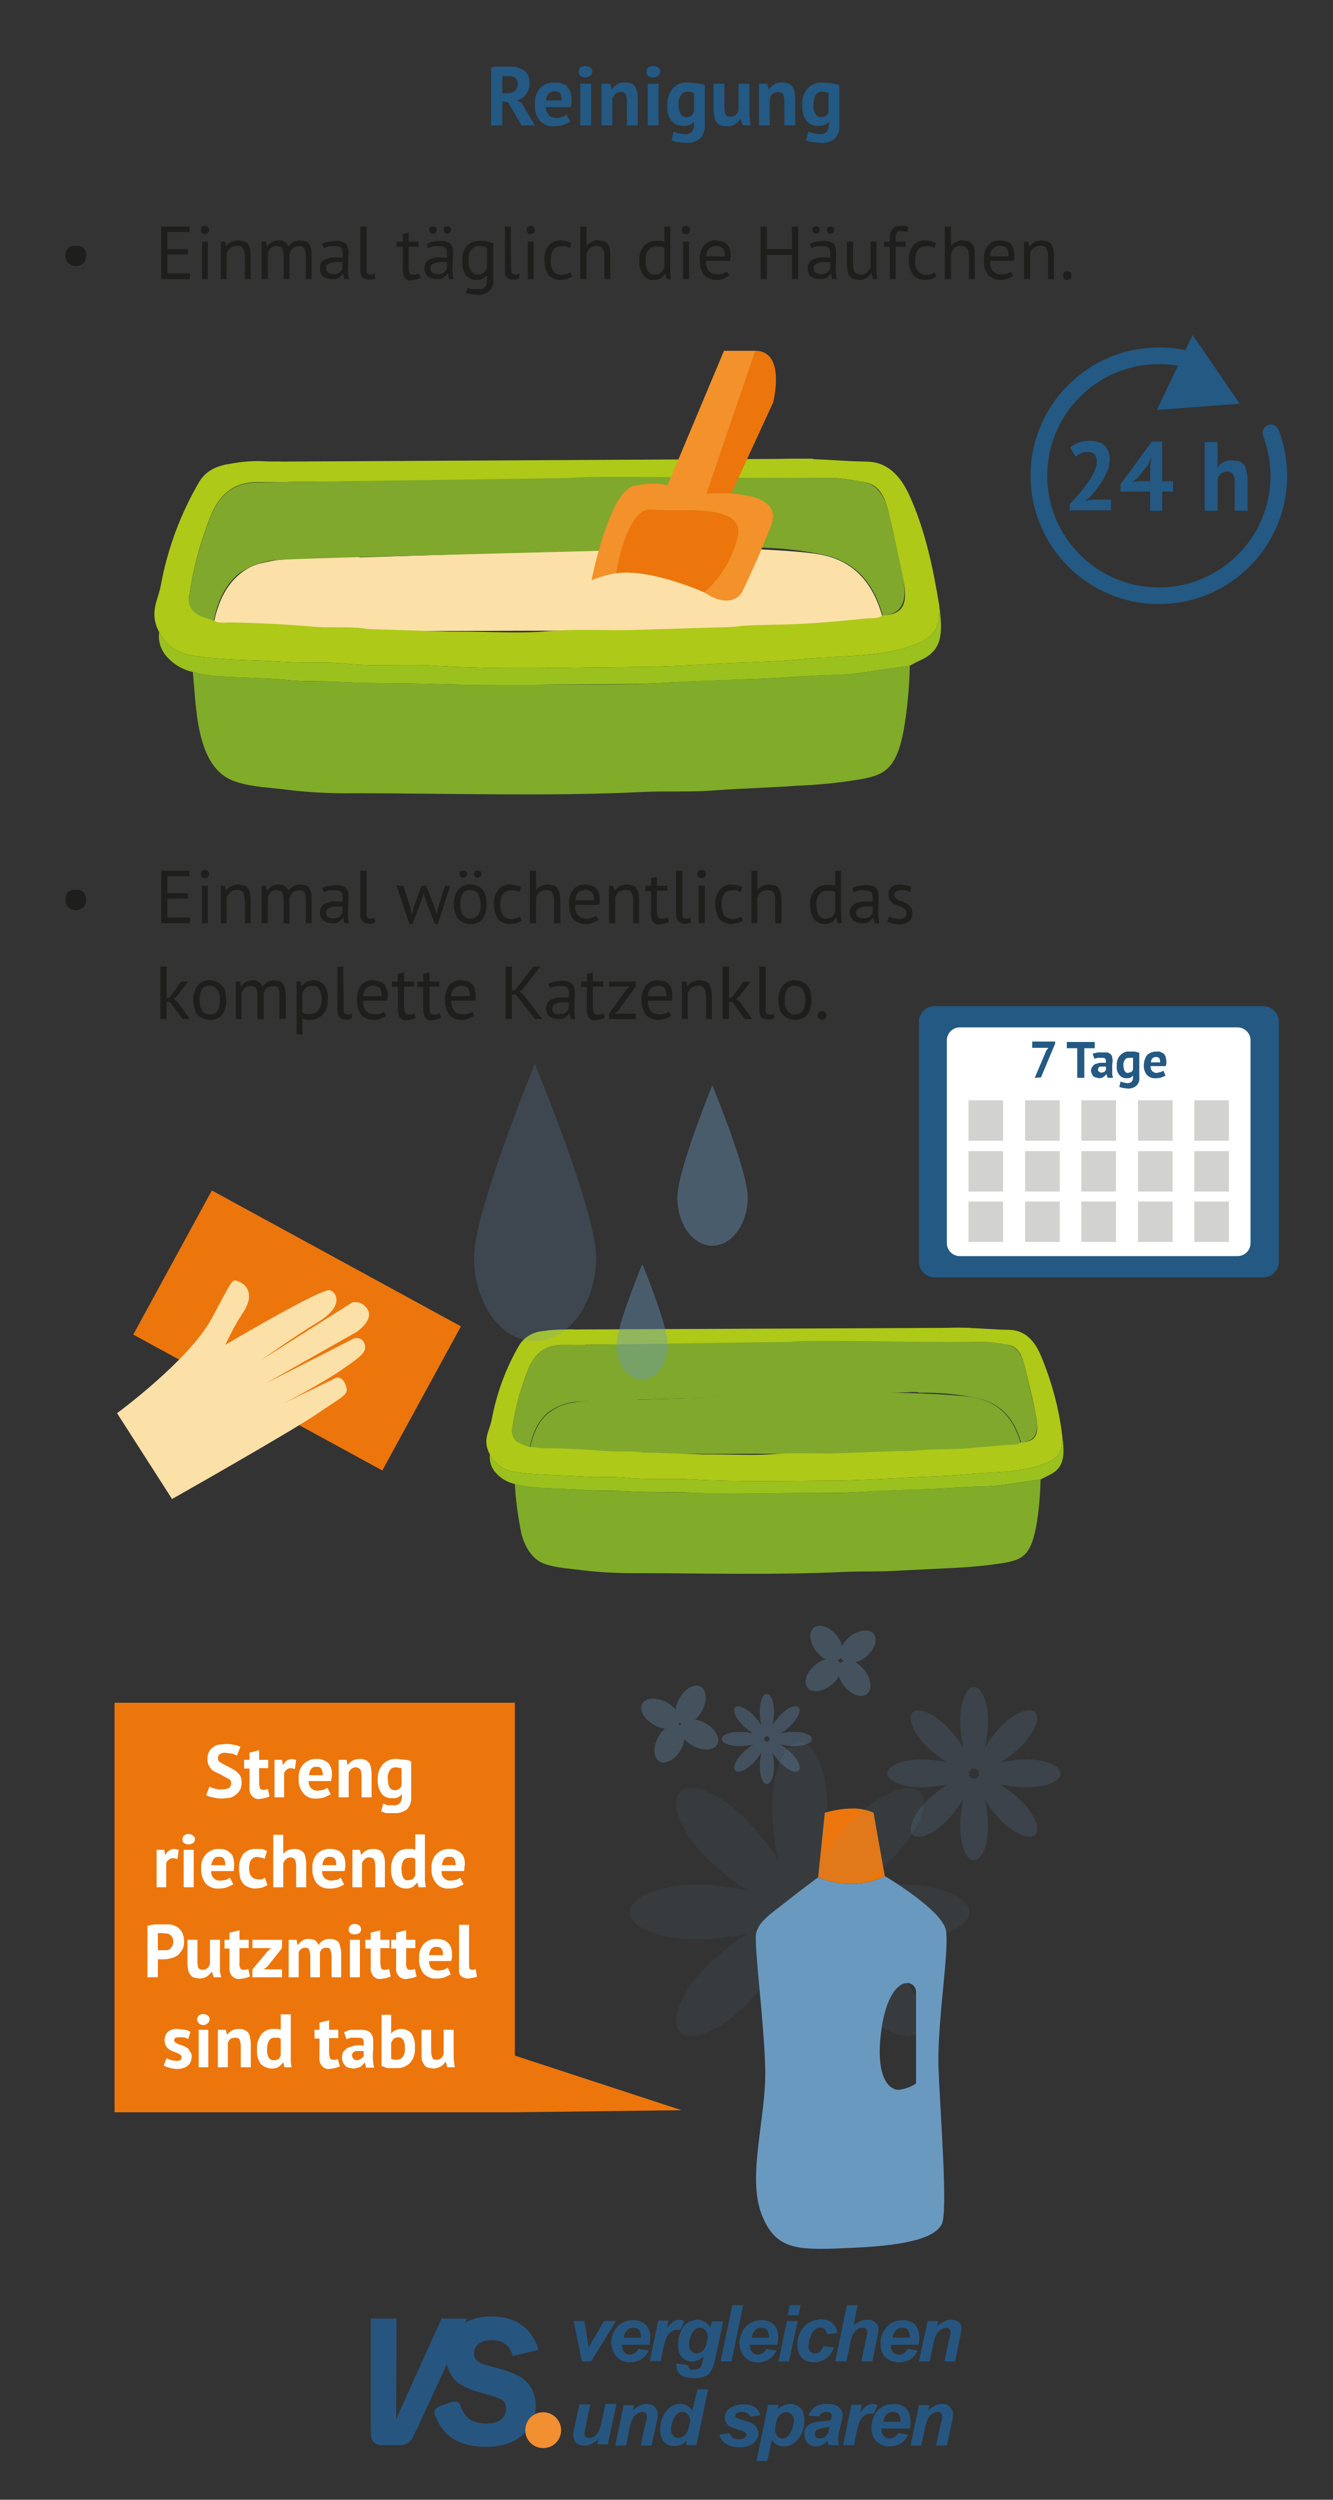 <?xml version="1.0" encoding="utf-8"?>
<svg version="1.1" id="Ebene_1" xmlns="http://www.w3.org/2000/svg" xmlns:xlink="http://www.w3.org/1999/xlink" x="0px" y="0px"
	 viewBox="0 0 320 600" style="enable-background:new 0 0 320 600;" xml:space="preserve">
<rect x="0" y="0" width="320" height="600" fill="#333333" stroke="none"/>
<style type="text/css">
	.st0{fill:#EC760C;}
	.st1{fill:#235983;}
	.st2{fill:#1E1E1C;}
	.st3{fill:#FFFFFF;}
	.st4{fill:#AEC918;}
	.st5{fill:#FBE0A7;}
	.st6{fill:#7FA82C;}
	.st7{fill:#80AC2A;}
	.st8{fill:#9BC11E;}
	.st9{fill:#F3912A;}
	.st10{opacity:0.2;fill:#6A99C0;enable-background:new    ;}
	.st11{opacity:0.4;fill:#6A99C0;enable-background:new    ;}
	.st12{fill:none;stroke:#235983;stroke-width:4;stroke-linecap:round;stroke-miterlimit:10;}
	.st13{opacity:0.2;fill:#1E1E1C;enable-background:new    ;}
	.st14{fill:#6A99C0;}
	.st15{opacity:0.4;}
	.st16{opacity:0.2;}
	.st17{opacity:0.3;}
	.st18{opacity:0.76;}
	.st19{fill:#265680;}
	.st20{fill:#F28F31;}
</style>
<polygon class="st0" points="123.6,507 27.5,507 27.5,408.7 123.6,408.7 123.6,493.4 163.6,506.5 "/>
<path class="st1" d="M117.9,16.2l1-0.2h4.9l1.7,0.7c0.5,0.3,0.9,0.7,1.2,1.2c0.3,0.6,0.4,1.2,0.4,1.9c0.1,1-0.2,2-0.8,2.8
	c-0.5,0.7-1.3,1.2-2.1,1.5l1,0.6l3.2,5.4h-3.2l-3.2-5.5l-1.4-0.3v5.8h-2.7V16.2z M122.1,18.3h-1.5v4.1h1.2c0.7,0,1.3-0.2,1.8-0.6
	c0.5-0.4,0.7-1.1,0.7-1.7c0-0.5-0.2-1.1-0.6-1.4C123.2,18.4,122.7,18.2,122.1,18.3z"/>
<path class="st1" d="M136.9,29.2l-1.6,0.8c-0.7,0.2-1.5,0.3-2.2,0.3c-1.4,0.1-2.7-0.4-3.6-1.4c-0.8-1.1-1.2-2.4-1.1-3.8
	c-0.1-1.5,0.3-2.9,1.3-4c0.9-0.9,2.2-1.4,3.5-1.3c0.5,0,1,0,1.5,0.2c0.5,0.1,0.9,0.3,1.3,0.6c0.3,0.4,0.6,0.8,0.9,1.3
	c0.2,0.6,0.3,1.3,0.3,1.9v0.9c-0.1,0.3-0.1,0.7-0.2,1h-6c0,0.7,0.3,1.4,0.7,1.9c0.5,0.5,1.2,0.7,1.9,0.7c0.5,0,1-0.1,1.4-0.3
	c0.4-0.1,0.7-0.3,1-0.5L136.9,29.2z M133.2,21.9c-0.6,0-1.1,0.2-1.5,0.6c-0.4,0.5-0.6,1-0.6,1.6h3.7c0-0.6-0.1-1.2-0.3-1.7
	C134.2,22.1,133.7,21.9,133.2,21.9z"/>
<path class="st1" d="M138.9,17.2c0-0.4,0.1-0.7,0.4-1c0.7-0.5,1.7-0.5,2.4,0c0.3,0.2,0.5,0.6,0.5,1c0,0.4-0.2,0.8-0.5,1
	c-0.7,0.5-1.7,0.5-2.4,0C139,17.9,138.9,17.6,138.9,17.2z M139.3,20.1h2.6v10h-2.6V20.1z"/>
<path class="st1" d="M150.5,30.1v-5.7c0-0.6-0.1-1.2-0.3-1.8c-0.3-0.4-0.7-0.5-1.2-0.5c-0.4,0-0.9,0.1-1.2,0.4
	c-0.4,0.3-0.6,0.7-0.8,1.1v6.5h-2.6v-10h2.1l0.3,1.3h0.1c0.3-0.4,0.7-0.8,1.2-1.1c0.6-0.4,1.2-0.6,1.9-0.5c0.5,0,1,0,1.4,0.2
	c0.4,0.1,0.7,0.3,0.9,0.6c0.3,0.4,0.5,0.8,0.6,1.3c0.2,0.6,0.2,1.3,0.2,1.9v6.3L150.5,30.1z"/>
<path class="st1" d="M155.2,17.2c0-0.4,0.1-0.7,0.4-1c0.7-0.5,1.7-0.5,2.4,0c0.3,0.3,0.5,0.6,0.5,1c0,0.4-0.2,0.8-0.5,1
	c-0.7,0.5-1.7,0.5-2.4,0C155.3,17.9,155.2,17.6,155.2,17.2z M155.5,20.1h2.6v10h-2.6V20.1z"/>
<path class="st1" d="M169.2,30.1c0.1,1.2-0.4,2.4-1.2,3.2c-0.9,0.7-2.1,1.1-3.3,1l-2.3-0.2l-1.2-0.4l0.5-2.1l1.1,0.4l1.5,0.2
	c0.7,0.1,1.3-0.1,1.8-0.6c0.4-0.5,0.6-1.1,0.5-1.7v-0.6h-0.1c-0.6,0.7-1.5,1-2.4,0.9c-1.1,0.1-2.2-0.4-2.9-1.2
	c-0.8-1.1-1.1-2.4-1-3.7c-0.1-1.5,0.4-2.9,1.3-4.1c1-1,2.3-1.5,3.7-1.4l2.3,0.2l1.7,0.4L169.2,30.1z M164.8,28.1
	c0.4,0,0.8-0.1,1.1-0.3c0.3-0.3,0.5-0.6,0.7-1v-4.5c-0.5-0.2-1.1-0.3-1.6-0.3c-0.6,0-1.2,0.3-1.5,0.8c-0.5,0.7-0.7,1.6-0.6,2.4
	c0,0.8,0.1,1.5,0.5,2.2C163.7,27.9,164.2,28.1,164.8,28.1z"/>
<path class="st1" d="M173.9,20.1v5.6c0,0.6,0.1,1.2,0.3,1.8c0.2,0.4,0.6,0.5,1.1,0.5c0.5,0,0.9-0.1,1.3-0.4c0.3-0.3,0.5-0.7,0.7-1.1
	v-6.4h2.6V27c0,0.5,0,1.1,0.1,1.6c0,0.5,0.1,1,0.2,1.5h-1.9l-0.5-1.5h-0.1c-0.3,0.5-0.8,0.9-1.3,1.2c-0.6,0.4-1.2,0.6-1.9,0.5
	c-0.5,0-1,0-1.4-0.2c-0.4-0.1-0.7-0.3-1-0.6c-0.3-0.4-0.5-0.8-0.6-1.3c-0.1-0.6-0.2-1.3-0.2-1.9v-6.2H173.9z"/>
<path class="st1" d="M188.3,30.1v-5.7c0-0.6-0.1-1.2-0.3-1.8c-0.3-0.3-0.7-0.5-1.2-0.5c-0.5,0-0.9,0.1-1.3,0.4
	c-0.3,0.3-0.6,0.7-0.7,1.1v6.5h-2.6v-10h2l0.3,1.3h0.1c0.3-0.4,0.7-0.8,1.2-1.1c0.6-0.4,1.3-0.6,2-0.5c0.4,0,0.9,0,1.3,0.2
	c0.4,0.1,0.7,0.3,1,0.6c0.3,0.4,0.5,0.8,0.6,1.3c0.1,0.6,0.2,1.3,0.2,1.9v6.3L188.3,30.1z"/>
<path class="st1" d="M201.5,30.1c0.1,1.2-0.3,2.3-1.1,3.2c-0.9,0.7-2.1,1.1-3.3,1l-2.3-0.2l-1.3-0.4l0.6-2.1l1.1,0.4l1.5,0.2
	c0.7,0.1,1.3-0.1,1.8-0.6c0.3-0.5,0.5-1.1,0.5-1.7v-0.6h-0.1c-0.6,0.7-1.6,1-2.5,0.9c-1.1,0.1-2.1-0.4-2.8-1.2
	c-0.8-1.1-1.1-2.4-1-3.7c-0.1-1.5,0.3-3,1.3-4.1c1-1,2.3-1.5,3.7-1.4l2.3,0.2l1.6,0.4V30.1z M197.1,28.1c0.4,0,0.8-0.1,1.2-0.3
	c0.3-0.3,0.5-0.6,0.6-1v-4.5c-0.5-0.2-1-0.3-1.5-0.3c-0.6,0-1.2,0.3-1.6,0.8c-0.4,0.7-0.5,1.6-0.5,2.4c-0.1,0.8,0.1,1.5,0.5,2.2
	C196.1,27.9,196.6,28.1,197.1,28.1z"/>
<path class="st2" d="M15.7,61.4c0-0.4,0.1-0.7,0.2-1.1c0.1-0.3,0.3-0.6,0.5-0.8l0.8-0.5h2l0.8,0.5c0.2,0.2,0.4,0.5,0.5,0.8
	c0.1,0.4,0.2,0.7,0.2,1.1c0,0.3-0.1,0.7-0.2,1c-0.1,0.3-0.3,0.6-0.5,0.8l-0.8,0.5l-1,0.2l-1-0.2l-0.8-0.5c-0.2-0.2-0.4-0.5-0.5-0.8
	C15.8,62.1,15.7,61.7,15.7,61.4z"/>
<path class="st2" d="M38.7,54.4h6.8v1.3h-5.3v4.1h4.9v1.3h-4.9v4.5h5.4V67h-6.9V54.4z"/>
<path class="st2" d="M48.2,55.2c0-0.2,0.1-0.5,0.2-0.7c0.2-0.2,0.5-0.3,0.8-0.3c0.3,0,0.5,0.1,0.7,0.3c0.4,0.4,0.4,1,0,1.4
	c-0.2,0.2-0.4,0.3-0.7,0.3c-0.3,0-0.6-0.1-0.8-0.3C48.3,55.7,48.2,55.4,48.2,55.2z M48.5,58h1.4v9h-1.4V58z"/>
<path class="st2" d="M58.8,67v-5.2c0-0.7-0.1-1.4-0.4-2.1c-0.3-0.5-0.9-0.8-1.5-0.7c-0.6,0-1.1,0.2-1.6,0.5
	c-0.4,0.4-0.7,0.8-0.9,1.3V67H53v-9h1l0.3,1.1l0,0c0.3-0.4,0.7-0.7,1.2-1c0.5-0.2,1.1-0.4,1.7-0.4l1.3,0.2c0.4,0.1,0.7,0.3,1,0.6
	c0.2,0.4,0.4,0.8,0.5,1.2c0.1,0.6,0.2,1.2,0.2,1.8V67H58.8z"/>
<path class="st2" d="M68.1,67v-5.1c0-0.4,0-0.9-0.1-1.3c0-0.3-0.1-0.6-0.2-0.9c-0.1-0.2-0.3-0.4-0.5-0.5L66.4,59
	c-0.5,0-1,0.2-1.4,0.5c-0.3,0.4-0.6,0.8-0.7,1.3V67h-1.5v-9h1l0.3,1.1h0.1c0.3-0.4,0.7-0.7,1.1-1c0.5-0.3,1.1-0.4,1.7-0.4
	c0.5,0,1,0.1,1.4,0.4c0.4,0.3,0.7,0.6,0.8,1.1c0.3-0.4,0.7-0.8,1.2-1.1c0.5-0.2,1-0.4,1.6-0.4l1.3,0.2c0.4,0.1,0.7,0.3,0.9,0.6
	c0.2,0.4,0.4,0.8,0.5,1.2c0.1,0.6,0.1,1.3,0.1,1.9V67h-1.4v-5.5c0-0.4,0-0.7-0.1-1.1c0-0.3-0.1-0.6-0.2-0.8l-0.6-0.5h-0.8
	c-0.5,0-1,0.2-1.4,0.5c-0.4,0.4-0.7,0.9-0.8,1.4v6H68.1z"/>
<path class="st2" d="M77.3,58.6c0.5-0.3,1-0.5,1.6-0.6l1.9-0.2c0.5,0,1,0.1,1.5,0.3c0.4,0.1,0.7,0.3,0.9,0.6
	c0.2,0.3,0.3,0.6,0.4,0.9c0,0.3,0.1,0.7,0.1,1s-0.1,1.4-0.1,2.1s-0.1,1.3-0.1,1.9s0.1,0.9,0.1,1.3c0,0.4,0.1,0.7,0.2,1.1h-1.1
	l-0.3-1.3h-0.1l-0.4,0.5l-0.6,0.5L80.5,67h-1l-1.1-0.2l-0.9-0.5c-0.2-0.2-0.4-0.5-0.5-0.8c-0.2-0.3-0.2-0.7-0.2-1.1
	c0-0.5,0.1-0.9,0.3-1.3c0.2-0.3,0.5-0.6,0.9-0.8l1.4-0.5h2.8c0-0.3,0.1-0.7,0.1-0.9c0-0.5-0.1-1-0.4-1.4c-0.4-0.3-1-0.5-1.5-0.4H79
	l-0.7,0.2l-0.5,0.3L77.3,58.6z M79.9,65.8h0.9l0.6-0.3l0.5-0.5l0.3-0.5v-1.6h-2.1l-1,0.3l-0.6,0.4c-0.2,0.2-0.2,0.5-0.2,0.8
	c0,0.4,0.1,0.7,0.4,1C79,65.7,79.5,65.8,79.9,65.8z"/>
<path class="st2" d="M88,64.7c0,0.5,0,0.8,0.2,0.9c0.1,0.2,0.4,0.3,0.6,0.3h0.5l0.6-0.2l0.2,1.1l-0.8,0.3h-0.9
	c-0.5,0-0.9-0.2-1.3-0.5c-0.4-0.4-0.6-0.9-0.6-1.5V54.4H88V64.7z"/>
<path class="st2" d="M95.2,58h1.5v-1.8l1.4-0.4V58h2.4v1.2h-2.4v5c0,0.4,0.1,0.9,0.2,1.3c0.2,0.3,0.5,0.4,0.8,0.4h0.8
	c0.2-0.1,0.5-0.1,0.7-0.3l0.4,1.1l-1.1,0.4l-1.2,0.2c-0.6,0.1-1.2-0.2-1.6-0.7c-0.3-0.6-0.5-1.3-0.4-2v-5.4h-1.5V58z"/>
<path class="st2" d="M102.4,58.6c0.5-0.3,1-0.5,1.6-0.6l1.9-0.2c0.5,0,1,0.1,1.5,0.3c0.4,0.1,0.7,0.3,0.9,0.6
	c0.2,0.3,0.3,0.6,0.4,0.9c0,0.3,0.1,0.7,0.1,1s-0.1,1.4-0.1,2.1s-0.1,1.3-0.1,1.9s0.1,0.9,0.1,1.3c0,0.4,0.1,0.7,0.2,1.1h-1.1
	l-0.3-1.3h-0.1l-0.4,0.5l-0.6,0.5l-0.8,0.3h-1l-1.1-0.2l-0.9-0.5c-0.2-0.2-0.4-0.5-0.5-0.8c-0.2-0.3-0.2-0.7-0.2-1.1
	c0-0.5,0.1-0.9,0.3-1.3c0.2-0.3,0.5-0.6,0.9-0.8c0.4-0.2,0.9-0.4,1.4-0.5h2.8v-0.9c0-0.7-0.1-1.2-0.4-1.4s-0.7-0.4-1.4-0.4h-1.4
	l-0.7,0.2l-0.6,0.3L102.4,58.6z M103,55.2c0-0.3,0.1-0.5,0.3-0.7l0.6-0.2l0.7,0.2c0.1,0.2,0.2,0.5,0.2,0.7c0,0.2-0.1,0.4-0.2,0.6
	c-0.2,0.2-0.4,0.3-0.7,0.3c-0.2,0-0.5-0.1-0.6-0.3C103.1,55.7,103,55.4,103,55.2z M105,65.8h0.9l0.6-0.3L107,65l0.3-0.5v-1.6h-2.1
	l-1,0.3l-0.6,0.4c-0.2,0.2-0.3,0.5-0.3,0.8c0,0.4,0.2,0.8,0.5,1C104.1,65.7,104.6,65.8,105,65.8z M106.5,55.2c0-0.2,0.1-0.5,0.2-0.7
	l0.7-0.2c0.2,0,0.4,0.1,0.6,0.2c0.2,0.2,0.3,0.4,0.3,0.7c-0.1,0.5-0.4,0.8-0.9,0.9c-0.3,0-0.5-0.1-0.7-0.3
	C106.6,55.6,106.5,55.4,106.5,55.2z"/>
<path class="st2" d="M118.4,67.4c0.1,0.9-0.3,1.9-1,2.5c-0.7,0.6-1.7,1-2.7,0.9l-1.7-0.2l-1.2-0.3l0.4-1.2l0.9,0.3h2.6
	c0.3-0.1,0.5-0.3,0.7-0.5c0.2-0.2,0.4-0.5,0.4-0.8c0.1-0.4,0.1-0.8,0.1-1.2v-0.8l0,0c-0.3,0.3-0.6,0.6-1,0.8
	c-0.4,0.2-0.9,0.3-1.4,0.3c-1,0.1-2-0.4-2.7-1.2c-0.7-1-0.9-2.3-0.8-3.5c-0.1-1.3,0.3-2.5,1.1-3.5c0.8-0.8,2-1.3,3.2-1.2
	c0.6,0,1.2,0,1.8,0.2l1.3,0.3L118.4,67.4z M114.7,65.9c0.5,0,1.1-0.2,1.5-0.5c0.4-0.4,0.6-0.9,0.7-1.4v-4.6
	c-0.6-0.2-1.2-0.3-1.8-0.3c-0.7-0.1-1.5,0.2-1.9,0.8c-0.6,0.7-0.8,1.7-0.7,2.6c0,0.5,0,0.9,0.1,1.4c0.1,0.4,0.2,0.7,0.4,1
	c0.2,0.3,0.4,0.5,0.7,0.7C114,65.8,114.3,65.9,114.7,65.9z"/>
<path class="st2" d="M122.7,64.7c0,0.5,0.1,0.8,0.3,0.9c0.1,0.2,0.4,0.3,0.6,0.3h0.5l0.6-0.2v1.1l-0.8,0.3H123
	c-0.5,0-0.9-0.2-1.3-0.5c-0.4-0.4-0.5-1-0.5-1.5V54.4h1.4L122.7,64.7z"/>
<path class="st2" d="M126.4,55.2c0-0.6,0.4-1,1-1c0.6,0,1,0.4,1,1s-0.4,1-1,1c-0.3,0-0.5-0.1-0.7-0.3
	C126.5,55.7,126.4,55.5,126.4,55.2z M126.7,58h1.4v9h-1.4V58z"/>
<path class="st2" d="M137.4,66.4l-1.3,0.6l-1.6,0.2c-0.6,0-1.2-0.1-1.7-0.4c-0.5-0.2-0.9-0.5-1.2-0.9c-0.3-0.5-0.5-1-0.7-1.5
	c-0.1-0.6-0.2-1.3-0.2-1.9c-0.1-1.3,0.2-2.5,1-3.5c0.7-0.9,1.8-1.4,2.9-1.3l1.5,0.2l1.1,0.4l-0.4,1.2l-1-0.4h-1
	c-1.7,0-2.6,1.1-2.6,3.5c0,0.4,0,0.9,0.1,1.3c0.1,0.4,0.3,0.8,0.5,1.1c0.2,0.3,0.5,0.5,0.8,0.7c0.4,0.2,0.8,0.3,1.3,0.3l1.1-0.2
	l0.9-0.4L137.4,66.4z"/>
<path class="st2" d="M145.1,67v-5.2c0-0.4,0-0.8-0.1-1.2c0-0.3-0.1-0.7-0.3-0.9c-0.1-0.2-0.3-0.4-0.6-0.5l-0.9-0.2
	c-0.5,0-1.1,0.2-1.5,0.5c-0.5,0.4-0.8,0.9-0.9,1.5v6h-1.5V54.4h1.5V59l0,0c0.3-0.4,0.7-0.7,1.2-0.9c0.5-0.3,1-0.5,1.6-0.4l1.3,0.2
	c0.4,0.1,0.7,0.3,0.9,0.6c0.3,0.3,0.5,0.7,0.6,1.2c0.1,0.6,0.1,1.2,0.1,1.8V67H145.1z"/>
<path class="st2" d="M160.9,63.9v1.6c0,0.5,0.1,1,0.2,1.5h-1l-0.4-1.3l0,0c-0.3,0.4-0.7,0.8-1.1,1.1c-0.5,0.2-1,0.4-1.6,0.4
	c-1,0.1-2-0.4-2.6-1.2c-0.7-1-1-2.3-0.9-3.5c-0.1-1.3,0.3-2.5,1.1-3.5c0.8-0.8,1.9-1.3,3-1.2h1l0.9,0.2v-3.6h1.4L160.9,63.9z
	 M157.3,65.9c0.5,0.1,1-0.1,1.4-0.5c0.4-0.4,0.7-0.9,0.8-1.4v-4.5c-0.3-0.1-0.5-0.3-0.8-0.3h-1.1c-0.7-0.1-1.5,0.2-1.9,0.8
	c-0.6,0.7-0.8,1.7-0.7,2.6c0,0.5,0,0.9,0.1,1.4c0.1,0.4,0.2,0.7,0.4,1c0.2,0.3,0.4,0.5,0.7,0.7C156.5,65.9,156.9,66,157.3,65.9
	L157.3,65.9z"/>
<path class="st2" d="M163.7,55.2c0-0.2,0.1-0.5,0.2-0.7c0.2-0.2,0.5-0.3,0.8-0.3c0.3,0,0.5,0.1,0.7,0.3c0.4,0.4,0.4,1,0,1.4
	c-0.2,0.2-0.4,0.3-0.7,0.3c-0.3,0-0.6-0.1-0.8-0.3C163.8,55.7,163.7,55.4,163.7,55.2z M164,58h1.4v9H164V58z"/>
<path class="st2" d="M175.1,66.2l-1.4,0.7c-0.5,0.2-1.1,0.3-1.7,0.3c-0.6,0-1.2-0.1-1.8-0.4c-0.5-0.2-0.9-0.5-1.3-0.9
	c-0.3-0.5-0.5-1-0.7-1.5c-0.1-0.6-0.2-1.3-0.2-1.9c-0.1-1.3,0.2-2.6,1-3.6c0.7-0.8,1.8-1.3,2.9-1.2l1.3,0.2c0.4,0.1,0.8,0.3,1.1,0.5
	c0.4,0.3,0.6,0.7,0.8,1.1c0.2,0.6,0.3,1.2,0.3,1.8c0,0.4-0.1,0.8-0.1,1.3h-5.8c0,0.5,0,0.9,0.1,1.4c0.1,0.4,0.3,0.7,0.5,1l0.9,0.7
	l1.4,0.2l1.2-0.2l0.9-0.5L175.1,66.2z M172,59c-0.6,0-1.2,0.2-1.7,0.6c-0.5,0.3-0.7,1-0.8,1.9h4.5c0.1-0.7-0.1-1.4-0.6-2
	C173,59.2,172.5,59,172,59z"/>
<path class="st2" d="M190.1,61.2h-6V67h-1.5V54.4h1.5v5.4h6v-5.4h1.5V67h-1.5V61.2z"/>
<path class="st2" d="M194.4,58.6c0.5-0.3,1-0.5,1.6-0.6l1.9-0.2c0.5,0,1,0.1,1.5,0.3c0.4,0.1,0.7,0.3,0.9,0.6
	c0.1,0.3,0.2,0.6,0.3,0.9c0.1,0.3,0.1,0.7,0.1,1v2.1c0,0.7-0.1,1.3-0.1,1.9s0.1,0.9,0.1,1.3c0,0.4,0.1,0.7,0.2,1.1h-1.1l-0.3-1.3
	h-0.1l-0.4,0.5l-0.6,0.5l-0.8,0.3h-1l-1.1-0.2l-0.9-0.5c-0.2-0.2-0.4-0.5-0.5-0.8c-0.2-0.3-0.2-0.7-0.2-1.1c0-0.5,0.1-0.9,0.3-1.3
	c0.2-0.3,0.5-0.6,0.9-0.8c0.4-0.2,0.9-0.4,1.4-0.5h2.8v-0.9c0-0.7-0.1-1.2-0.4-1.4s-0.7-0.4-1.4-0.4h-1.4l-0.7,0.2l-0.6,0.3
	L194.4,58.6z M195,55.2c0-0.3,0.1-0.5,0.3-0.7l0.6-0.2l0.7,0.2c0.1,0.2,0.2,0.5,0.2,0.7c0,0.2-0.1,0.4-0.2,0.6
	c-0.2,0.2-0.4,0.3-0.7,0.3c-0.2,0-0.5-0.1-0.6-0.3C195.1,55.7,195,55.4,195,55.2z M196.9,65.8h0.9l0.7-0.3L199,65l0.3-0.5v-1.6h-2.1
	l-1,0.3l-0.6,0.4c-0.2,0.2-0.3,0.5-0.3,0.8c0,0.4,0.2,0.8,0.5,1C196.1,65.7,196.5,65.8,196.9,65.8z M198.5,55.2
	c0-0.2,0.1-0.5,0.2-0.7l0.7-0.2l0.6,0.2c0.2,0.2,0.3,0.4,0.3,0.7c-0.1,0.5-0.4,0.8-0.9,0.9c-0.3,0-0.5-0.1-0.7-0.3
	C198.6,55.6,198.5,55.4,198.5,55.2z"/>
<path class="st2" d="M204.8,58v6.3c0.1,0.3,0.2,0.6,0.3,0.9c0.2,0.2,0.3,0.4,0.6,0.5l0.8,0.2h0.9l0.7-0.5c0.2-0.1,0.3-0.4,0.5-0.6
	l0.4-0.7V58h1.4v7.7c0.1,0.5,0.1,0.9,0.2,1.3h-1l-0.4-1.5l0,0c-0.3,0.5-0.7,0.9-1.2,1.2c-0.5,0.3-1.1,0.5-1.7,0.5L205,67
	c-0.4-0.1-0.7-0.3-0.9-0.6c-0.3-0.3-0.5-0.7-0.6-1.2c-0.1-0.6-0.2-1.2-0.2-1.8V58H204.8z"/>
<path class="st2" d="M212.2,58h1.4v-0.6c0-0.5,0-0.9,0.1-1.4c0.1-0.4,0.3-0.7,0.5-1l0.7-0.6l1.3-0.2h1l0.9,0.3l-0.3,1.2l-0.8-0.2
	h-1.4c-0.2,0.1-0.3,0.3-0.4,0.5c-0.1,0.2-0.1,0.5-0.2,0.7V58h2.4v1.2H215V67h-1.4v-7.8h-1.4L212.2,58z"/>
<path class="st2" d="M224.8,66.4l-1.2,0.6l-1.6,0.2c-0.6,0-1.2-0.1-1.7-0.4c-0.5-0.2-0.9-0.5-1.2-0.9c-0.3-0.5-0.5-1-0.7-1.5
	c-0.1-0.6-0.2-1.3-0.2-1.9c-0.1-1.3,0.2-2.5,1-3.5c0.7-0.9,1.8-1.4,2.9-1.3l1.5,0.2l1.1,0.4l-0.4,1.2l-1-0.4h-1
	c-1.7,0-2.6,1.1-2.6,3.5c0,0.4,0,0.9,0.1,1.3c0.1,0.4,0.3,0.8,0.5,1.1c0.2,0.3,0.5,0.5,0.8,0.7c0.4,0.2,0.8,0.3,1.3,0.3l1.1-0.2
	l0.9-0.4L224.8,66.4z"/>
<path class="st2" d="M232.6,67v-5.2c0-0.4,0-0.8-0.1-1.2c0-0.3-0.1-0.7-0.3-0.9c-0.1-0.2-0.3-0.4-0.6-0.5l-0.9-0.2
	c-0.6,0-1.1,0.2-1.6,0.5c-0.4,0.4-0.7,0.9-0.8,1.5v6h-1.5V54.4h1.5V59l0,0c0.3-0.4,0.7-0.7,1.2-0.9c0.5-0.3,1-0.5,1.6-0.4l1.3,0.2
	c0.4,0.1,0.7,0.3,0.9,0.6c0.3,0.3,0.5,0.7,0.6,1.2c0.1,0.6,0.1,1.2,0.1,1.8V67H232.6z"/>
<path class="st2" d="M243.2,66.2c-0.4,0.3-0.8,0.5-1.3,0.7c-0.6,0.2-1.2,0.3-1.8,0.3c-0.6,0-1.2-0.1-1.7-0.4c-0.5-0.2-1-0.5-1.3-0.9
	c-0.3-0.5-0.5-1-0.7-1.5c-0.2-0.6-0.2-1.3-0.2-1.9c-0.1-1.3,0.2-2.6,1-3.6c0.7-0.8,1.8-1.3,2.9-1.2l1.3,0.2c0.4,0.1,0.8,0.3,1.1,0.5
	c0.3,0.3,0.6,0.7,0.7,1.1c0.2,0.6,0.3,1.2,0.3,1.8c0,0.4,0,0.9-0.1,1.3h-5.7c0,0.5,0,0.9,0.1,1.4c0.1,0.4,0.3,0.7,0.5,1l0.9,0.7
	l1.4,0.2l1.2-0.2l0.9-0.5L243.2,66.2z M240.1,59c-0.6,0-1.2,0.2-1.7,0.6c-0.5,0.5-0.7,1.2-0.7,1.9h4.4c0.1-0.7-0.1-1.4-0.5-2
	C241.2,59.1,240.6,59,240.1,59z"/>
<path class="st2" d="M251.6,67v-5.2c0.1-0.7-0.1-1.4-0.4-2.1c-0.3-0.5-0.9-0.8-1.5-0.7c-0.6,0-1.1,0.2-1.6,0.5
	c-0.4,0.3-0.7,0.8-0.8,1.3V67h-1.5v-9h1l0.3,1.1h0.1c0.3-0.4,0.7-0.7,1.1-1c0.6-0.2,1.2-0.4,1.8-0.4l1.3,0.2l0.9,0.6
	c0.2,0.4,0.4,0.8,0.5,1.2c0.2,0.6,0.2,1.2,0.2,1.8V67H251.6z"/>
<path class="st2" d="M255.2,66.1c0-0.2,0.1-0.5,0.2-0.7c0.5-0.4,1.1-0.4,1.6,0c0.2,0.1,0.2,0.4,0.2,0.7c0,0.3,0,0.6-0.2,0.8
	c-0.5,0.4-1.1,0.4-1.6,0C255.3,66.7,255.2,66.4,255.2,66.1z"/>
<path class="st2" d="M15.7,216c0-0.4,0.1-0.7,0.2-1.1c0.1-0.3,0.3-0.6,0.5-0.8l0.8-0.5h2l0.8,0.5c0.2,0.2,0.4,0.5,0.5,0.8
	c0.1,0.4,0.2,0.7,0.2,1.1c0,0.3-0.1,0.7-0.2,1c-0.1,0.3-0.3,0.6-0.5,0.8l-0.8,0.5l-1,0.2l-1-0.2l-0.8-0.5c-0.2-0.2-0.4-0.5-0.5-0.8
	C15.8,216.7,15.7,216.3,15.7,216z"/>
<path class="st2" d="M38.7,209h6.8v1.3h-5.3v4.1h4.9v1.3h-4.9v4.5h5.4v1.4h-6.9V209z"/>
<path class="st2" d="M48.2,209.8c0-0.2,0.1-0.5,0.2-0.7c0.2-0.2,0.5-0.3,0.8-0.3c0.3,0,0.5,0.1,0.7,0.3c0.4,0.4,0.4,1,0,1.4
	c-0.2,0.2-0.4,0.3-0.7,0.3c-0.3,0-0.6-0.1-0.8-0.3C48.3,210.3,48.2,210,48.2,209.8z M48.5,212.6h1.4v9h-1.4V212.6z"/>
<path class="st2" d="M58.8,221.6v-5.2c0-0.7-0.1-1.4-0.4-2.1c-0.3-0.5-0.9-0.8-1.5-0.7c-0.6,0-1.1,0.2-1.6,0.5
	c-0.4,0.4-0.7,0.8-0.9,1.3v6.2H53v-9h1l0.3,1.1l0,0c0.3-0.4,0.7-0.7,1.2-1c0.5-0.2,1.1-0.4,1.7-0.4l1.3,0.2c0.4,0.1,0.7,0.3,1,0.6
	c0.2,0.4,0.4,0.8,0.5,1.2c0.1,0.6,0.2,1.2,0.2,1.8v5.5L58.8,221.6z"/>
<path class="st2" d="M68.1,221.6v-5.1c0-0.4,0-0.9-0.1-1.3c0-0.3-0.1-0.6-0.2-0.9c-0.1-0.2-0.3-0.4-0.5-0.5l-0.9-0.2
	c-0.5,0-1,0.2-1.4,0.5c-0.3,0.4-0.6,0.8-0.7,1.3v6.2h-1.5v-9h1l0.3,1.1h0.1c0.3-0.4,0.7-0.7,1.1-1c0.5-0.3,1.1-0.4,1.7-0.4
	c0.5,0,1,0.1,1.4,0.4c0.4,0.3,0.7,0.6,0.8,1.1c0.3-0.4,0.7-0.8,1.2-1.1c0.5-0.2,1-0.4,1.6-0.4l1.3,0.2c0.4,0.1,0.7,0.3,0.9,0.6
	c0.2,0.4,0.4,0.8,0.5,1.2c0.1,0.6,0.1,1.3,0.1,1.9v5.4h-1.4v-5.5c0-0.4,0-0.7-0.1-1.1c0-0.3-0.1-0.6-0.2-0.8l-0.6-0.5h-0.8
	c-0.5,0-1,0.2-1.4,0.5c-0.4,0.4-0.7,0.9-0.8,1.4v6.1L68.1,221.6z"/>
<path class="st2" d="M77.3,213.2c0.5-0.3,1-0.5,1.6-0.6l1.9-0.2c0.5,0,1,0.1,1.5,0.3c0.4,0.1,0.7,0.3,0.9,0.6
	c0.2,0.3,0.3,0.6,0.4,0.9c0,0.3,0.1,0.7,0.1,1s-0.1,1.4-0.1,2.1s-0.1,1.3-0.1,1.9s0.1,0.9,0.1,1.3c0,0.4,0.1,0.7,0.2,1.1h-1.1
	l-0.3-1.3h-0.1l-0.4,0.5l-0.6,0.5l-0.8,0.3h-1l-1.1-0.2l-0.9-0.5c-0.2-0.2-0.4-0.5-0.5-0.8c-0.2-0.3-0.2-0.7-0.2-1.1
	c0-0.5,0.1-0.9,0.3-1.3c0.2-0.3,0.5-0.6,0.9-0.8l1.4-0.5h2.8c0-0.3,0.1-0.7,0.1-0.9c0-0.5-0.1-1-0.4-1.4c-0.4-0.3-1-0.5-1.5-0.4H79
	l-0.7,0.2l-0.5,0.3L77.3,213.2z M79.9,220.4h0.9l0.6-0.3l0.5-0.5l0.3-0.5v-1.5h-2.1l-1,0.3l-0.6,0.4c-0.2,0.2-0.2,0.5-0.2,0.8
	c0,0.4,0.1,0.7,0.4,1C79,220.4,79.5,220.5,79.9,220.4z"/>
<path class="st2" d="M88,219.3c0,0.5,0,0.8,0.2,0.9c0.1,0.2,0.4,0.3,0.6,0.3h0.5l0.6-0.2l0.2,1.1l-0.8,0.3h-0.9
	c-0.5,0-0.9-0.2-1.3-0.5c-0.4-0.4-0.6-0.9-0.6-1.5V209H88V219.3z"/>
<path class="st2" d="M102.3,212.6l2,5.2l0.5,1.7l0,0l0.4-1.7l1.6-5.2h1.3l-3,9.2h-0.7l-2.3-6l-0.4-1.5l0,0l-0.4,1.5l-2.3,6h-0.7
	l-3.1-9.2h1.6l1.7,5.2l0.3,1.7h0.1l0.4-1.7l1.9-5.2H102.3z"/>
<path class="st2" d="M109,217.1c-0.1-1.3,0.2-2.5,1-3.5c0.7-0.9,1.8-1.4,2.9-1.3c0.6,0,1.2,0.1,1.8,0.4c0.5,0.2,0.9,0.5,1.2,0.9
	c0.3,0.4,0.6,1,0.7,1.5c0.2,0.7,0.2,1.3,0.2,2c0.1,1.2-0.3,2.5-1,3.5c-0.7,0.8-1.8,1.3-2.9,1.2c-1.1,0-2.2-0.5-3-1.3
	c-0.3-0.5-0.5-1-0.7-1.5C109,218.4,109,217.7,109,217.1z M110.3,209.8c0-0.3,0.1-0.5,0.3-0.7l0.6-0.2l0.6,0.2
	c0.2,0.2,0.3,0.4,0.3,0.7c0,0.5-0.4,0.9-0.9,0.9C110.7,210.7,110.3,210.3,110.3,209.8z M110.5,217.1c0,0.4,0,0.9,0.1,1.3
	c0.1,0.4,0.2,0.8,0.4,1.1c0.2,0.3,0.5,0.5,0.8,0.7c0.3,0.2,0.7,0.3,1.1,0.3c1.6,0,2.5-1.1,2.5-3.4c0-0.5-0.1-0.9-0.2-1.4
	c-0.1-0.4-0.2-0.8-0.4-1.1c-0.2-0.3-0.5-0.5-0.8-0.7c-0.3-0.2-0.7-0.3-1.1-0.3C111.3,213.6,110.5,214.7,110.5,217.1z M113.8,209.8
	c0-0.2,0.1-0.5,0.2-0.7l0.7-0.2l0.6,0.2c0.2,0.2,0.3,0.4,0.3,0.7c0,0.2-0.1,0.5-0.3,0.6l-0.6,0.3c-0.3,0-0.5-0.1-0.7-0.3
	C113.9,210.2,113.8,210,113.8,209.8z"/>
<path class="st2" d="M125.3,221l-1.3,0.6l-1.6,0.2c-0.6,0-1.2-0.1-1.7-0.4c-0.5-0.2-0.9-0.5-1.2-0.9c-0.3-0.5-0.5-1-0.7-1.5
	c-0.1-0.6-0.2-1.3-0.2-1.9c-0.1-1.3,0.2-2.5,1-3.5c0.7-0.9,1.8-1.4,2.9-1.3l1.5,0.2l1.1,0.4l-0.4,1.2l-1-0.4h-1
	c-1.7,0-2.6,1.1-2.6,3.5c0,0.4,0.1,0.8,0.1,1.3c0.1,0.4,0.3,0.8,0.5,1.1c0.2,0.3,0.5,0.5,0.8,0.7c0.4,0.2,0.8,0.3,1.3,0.3l1.2-0.2
	l0.8-0.4L125.3,221z"/>
<path class="st2" d="M133,221.6v-5.2c0-0.4,0-0.8-0.1-1.2c0-0.3-0.1-0.7-0.3-0.9c-0.1-0.2-0.3-0.4-0.5-0.5l-1-0.2
	c-0.5,0-1.1,0.2-1.5,0.5c-0.5,0.4-0.8,0.9-0.9,1.5v6h-1.5V209h1.5v4.6l0,0c0.3-0.4,0.7-0.7,1.2-0.9c0.5-0.3,1-0.4,1.6-0.4l1.3,0.2
	c0.4,0.1,0.7,0.3,0.9,0.6c0.3,0.3,0.5,0.7,0.6,1.2c0.1,0.6,0.2,1.2,0.2,1.8v5.5L133,221.6z"/>
<path class="st2" d="M143.7,220.8l-1.4,0.7c-0.5,0.2-1.1,0.3-1.7,0.3c-0.6,0-1.2-0.1-1.8-0.4c-0.5-0.2-0.9-0.5-1.3-0.9
	c-0.3-0.5-0.5-1-0.7-1.5c-0.1-0.6-0.2-1.3-0.2-1.9c-0.1-1.3,0.2-2.6,1-3.6c0.7-0.8,1.8-1.3,2.9-1.2l1.3,0.2c0.4,0.1,0.8,0.3,1.1,0.5
	c0.3,0.3,0.6,0.7,0.8,1.1c0.2,0.6,0.3,1.2,0.3,1.8c0,0.4-0.1,0.9-0.2,1.3h-5.7c0,0.5,0,0.9,0.1,1.4c0.1,0.4,0.3,0.7,0.5,1l0.9,0.7
	l1.4,0.2l1.2-0.2l0.9-0.5L143.7,220.8z M140.6,213.6c-0.6-0.1-1.2,0.2-1.7,0.6c-0.5,0.3-0.7,1-0.8,1.9h4.5c0.1-0.7-0.1-1.4-0.6-2
	C141.6,213.8,141.1,213.6,140.6,213.6L140.6,213.6z"/>
<path class="st2" d="M152,221.6v-5.2c0.1-0.7-0.1-1.4-0.4-2.1c-0.3-0.5-0.9-0.8-1.5-0.7c-0.6,0-1.1,0.2-1.6,0.5
	c-0.4,0.3-0.7,0.8-0.8,1.3v6.2h-1.5v-9h1l0.3,1.1h0.1c0.3-0.4,0.7-0.7,1.1-1c0.6-0.2,1.2-0.4,1.8-0.4l1.3,0.2
	c0.4,0.1,0.7,0.3,0.9,0.6c0.2,0.4,0.4,0.8,0.6,1.2c0.1,0.6,0.1,1.2,0.1,1.8v5.5L152,221.6z"/>
<path class="st2" d="M154.9,212.6h1.4v-1.8l1.4-0.4v2.2h2.5v1.2h-2.5v5c0,0.5,0.1,0.9,0.3,1.3c0.1,0.3,0.4,0.4,0.8,0.4h0.7l0.8-0.3
	l0.3,1.1l-1.1,0.4l-1.2,0.2c-0.6,0.1-1.2-0.2-1.6-0.7c-0.3-0.6-0.5-1.3-0.4-2v-5.3h-1.4V212.6z"/>
<path class="st2" d="M163.8,219.3c0,0.5,0,0.8,0.2,0.9c0.1,0.2,0.4,0.3,0.6,0.3h0.5l0.6-0.2l0.2,1.1l-0.8,0.3h-0.9
	c-0.5,0-1-0.2-1.3-0.5c-0.4-0.4-0.6-0.9-0.6-1.5V209h1.5V219.3z"/>
<path class="st2" d="M167.4,209.8c0-0.6,0.4-1,1-1c0.3,0,0.6,0.1,0.8,0.3c0.4,0.4,0.4,1,0,1.4c-0.2,0.2-0.5,0.3-0.8,0.3
	C167.8,210.8,167.4,210.4,167.4,209.8z M167.7,212.6h1.5v9h-1.5V212.6z"/>
<path class="st2" d="M178.4,221l-1.3,0.6l-1.5,0.2c-0.6,0-1.2-0.1-1.8-0.4c-0.5-0.2-0.9-0.5-1.2-0.9c-0.3-0.4-0.5-1-0.6-1.5
	c-0.2-0.6-0.3-1.3-0.3-1.9c-0.1-1.3,0.3-2.5,1.1-3.5c0.7-0.9,1.8-1.4,2.9-1.3l1.4,0.2l1.1,0.4l-0.4,1.2l-0.9-0.4h-1.1
	c-1.7,0-2.6,1.1-2.6,3.5c0,0.4,0.1,0.9,0.2,1.3c0.1,0.4,0.2,0.8,0.4,1.1c0.2,0.3,0.5,0.5,0.9,0.7c0.4,0.2,0.8,0.3,1.2,0.3l1.2-0.2
	l0.8-0.4L178.4,221z"/>
<path class="st2" d="M186.1,221.6v-6.4l-0.3-0.9l-0.6-0.5l-1-0.2c-0.5,0-1.1,0.2-1.5,0.5c-0.5,0.4-0.8,0.9-0.9,1.5v6h-1.4V209h1.4
	v4.6h0.1c0.3-0.4,0.7-0.7,1.1-0.9c0.5-0.3,1-0.4,1.6-0.4l1.4,0.2c0.3,0.1,0.6,0.3,0.9,0.6c0.2,0.4,0.4,0.8,0.5,1.2
	c0.1,0.6,0.2,1.2,0.2,1.8v5.5L186.1,221.6z"/>
<path class="st2" d="M201.9,218.5c0,0.5,0,1.1,0.1,1.6c0,0.5,0,1,0.1,1.5h-1l-0.3-1.3h-0.1c-0.3,0.4-0.6,0.8-1,1.1
	c-0.5,0.2-1,0.4-1.6,0.4c-1,0.1-2-0.4-2.7-1.2c-0.7-1-1-2.3-0.9-3.5c-0.1-1.3,0.3-2.5,1.1-3.5c0.8-0.8,1.9-1.3,3-1.2h1.1l0.8,0.2
	V209h1.4L201.9,218.5z M198.3,220.5c0.5,0,1.1-0.2,1.5-0.5c0.4-0.4,0.6-0.9,0.7-1.4v-4.5l-0.7-0.3h-1.1c-0.8-0.1-1.5,0.2-2,0.8
	c-0.6,0.7-0.8,1.7-0.7,2.6c0,0.5,0.1,0.9,0.1,1.4c0.1,0.4,0.2,0.7,0.4,1c0.2,0.3,0.4,0.5,0.7,0.7
	C197.5,220.5,197.9,220.5,198.3,220.5L198.3,220.5z"/>
<path class="st2" d="M204.6,213.2c0.5-0.3,1-0.5,1.6-0.6l1.9-0.2c0.5,0,1,0.1,1.5,0.3c0.3,0.1,0.6,0.3,0.8,0.6
	c0.2,0.3,0.4,0.6,0.4,0.9c0.1,0.3,0.1,0.7,0.1,1v2.1c-0.1,0.6-0.1,1.3-0.1,1.9c0,0.4,0,0.9,0.1,1.3c0,0.4,0.1,0.7,0.2,1.1H210
	l-0.4-1.3h-0.1c-0.1,0.2-0.2,0.4-0.4,0.5c-0.1,0.2-0.3,0.3-0.6,0.5l-0.8,0.3h-1l-1-0.2c-0.3-0.1-0.7-0.3-0.9-0.5l-0.6-0.8
	c-0.1-0.4-0.2-0.7-0.2-1.1c0-0.5,0.1-0.9,0.3-1.3c0.3-0.3,0.6-0.6,1-0.8c0.4-0.3,0.9-0.4,1.4-0.5h2.8v-0.9c0-0.7-0.1-1.2-0.4-1.4
	s-0.7-0.4-1.4-0.4h-1.4l-0.7,0.2l-0.6,0.3L204.6,213.2z M207.1,220.4h0.9l0.7-0.3l0.5-0.5l0.3-0.5v-1.5h-2.2l-0.9,0.3l-0.6,0.4
	c-0.2,0.2-0.3,0.5-0.3,0.8c0,0.4,0.2,0.8,0.5,1C206.3,220.3,206.7,220.4,207.1,220.4z"/>
<path class="st2" d="M217.6,219.1c0-0.3-0.1-0.6-0.3-0.8l-0.8-0.6l-1.1-0.4l-1-0.4l-0.8-0.8c-0.2-0.4-0.3-0.8-0.3-1.3
	c-0.1-0.7,0.2-1.4,0.7-1.9c0.6-0.4,1.3-0.6,2-0.6l1.7,0.2l1.1,0.4l-0.3,1.2l-1-0.4h-1.3c-0.4,0-0.8,0.1-1.1,0.3
	c-0.3,0.1-0.4,0.5-0.4,0.9c0,0.3,0.1,0.5,0.3,0.7l0.8,0.5l1.1,0.4l1,0.5l0.8,0.8c0.2,0.4,0.3,0.9,0.3,1.4c0,0.3,0,0.7-0.2,1
	c-0.1,0.3-0.3,0.7-0.5,0.9l-1,0.6l-1.4,0.2l-1.7-0.2l-1.2-0.5l0.4-1.2l1.1,0.4l1.3,0.2c0.5,0,0.9-0.1,1.3-0.3
	C217.5,220,217.7,219.6,217.6,219.1z"/>
<path class="st2" d="M40.8,240.5H40v4.1h-1.5V232H40v7.6l0.7-0.2l2.8-3.8h1.7l-2.8,3.6l-0.7,0.6l0.9,0.7l3,4.1h-1.8L40.8,240.5z"/>
<path class="st2" d="M46.4,240.1c-0.1-1.2,0.3-2.5,1-3.5c0.7-0.9,1.8-1.4,3-1.3c0.6,0,1.2,0.1,1.7,0.4c0.5,0.2,0.9,0.5,1.2,0.9
	c0.4,0.4,0.7,0.9,0.8,1.5c0.1,0.7,0.2,1.3,0.2,2c0.1,1.2-0.3,2.5-1,3.5c-0.7,0.8-1.8,1.3-2.9,1.2c-0.6,0-1.2-0.1-1.8-0.4
	c-0.5-0.2-0.9-0.5-1.2-0.9c-0.4-0.4-0.6-0.9-0.7-1.5C46.5,241.4,46.4,240.7,46.4,240.1z M47.9,240.1c0,0.4,0.1,0.8,0.1,1.3
	c0.1,0.4,0.3,0.8,0.5,1.1c0.2,0.3,0.4,0.5,0.7,0.7c0.4,0.2,0.8,0.3,1.2,0.3c1.6,0,2.4-1.1,2.4-3.4c0-0.5,0-0.9-0.1-1.4
	c-0.1-0.4-0.3-0.8-0.5-1.1c-0.2-0.3-0.4-0.5-0.7-0.7c-0.3-0.2-0.7-0.3-1.1-0.3C48.7,236.6,47.9,237.7,47.9,240.1z"/>
<path class="st2" d="M61.8,244.6v-6.4c-0.1-0.3-0.2-0.6-0.3-0.9c-0.1-0.2-0.3-0.4-0.5-0.5l-0.8-0.2c-0.5,0-1,0.2-1.4,0.5
	c-0.4,0.4-0.7,0.8-0.8,1.3v6.2h-1.4v-9h1l0.2,1.1h0.1c0.3-0.4,0.7-0.7,1.1-1c0.5-0.2,1.1-0.4,1.7-0.4c0.5,0,1,0.1,1.4,0.4
	c0.4,0.2,0.7,0.6,0.9,1.1c0.3-0.4,0.7-0.8,1.1-1.1c0.5-0.2,1.1-0.4,1.7-0.4l1.2,0.2c0.4,0.1,0.7,0.3,0.9,0.6
	c0.2,0.4,0.4,0.8,0.5,1.2c0.1,0.6,0.2,1.3,0.2,1.9v5.4h-1.5V238l-0.3-0.8c-0.1-0.2-0.3-0.3-0.5-0.5h-0.9c-0.5,0-1,0.2-1.4,0.5
	c-0.4,0.4-0.6,0.9-0.7,1.4v6.1L61.8,244.6z"/>
<path class="st2" d="M71.2,235.6h1l0.2,1h0.1c0.3-0.4,0.7-0.7,1.1-0.9c0.4-0.3,1-0.4,1.5-0.4c1-0.1,2,0.3,2.7,1.1
	c0.7,1,1,2.3,0.9,3.5c0,0.7-0.1,1.4-0.3,2c-0.2,0.6-0.5,1.1-0.9,1.6c-0.3,0.4-0.8,0.7-1.3,0.9c-0.5,0.3-1.1,0.4-1.7,0.4h-1l-0.9-0.3
	v3.8h-1.4V235.6z M74.8,236.6c-0.5,0-1,0.2-1.4,0.5c-0.4,0.4-0.7,0.9-0.8,1.4v4.5l0.8,0.4h1.1c0.7,0,1.4-0.3,1.9-0.9
	c0.6-0.8,0.9-1.7,0.8-2.7c0-0.5-0.1-0.9-0.2-1.4c0-0.4-0.2-0.7-0.4-1c-0.2-0.3-0.4-0.5-0.7-0.7L74.8,236.6z"/>
<path class="st2" d="M82.5,242.3c0,0.3,0,0.6,0.2,0.9c0.2,0.2,0.4,0.3,0.7,0.3h0.5l0.6-0.2v1.1l-0.8,0.3h-0.9
	c-0.5,0-0.9-0.2-1.3-0.5c-0.4-0.4-0.5-1-0.5-1.5V232h1.4L82.5,242.3z"/>
<path class="st2" d="M92.7,243.8c-0.4,0.3-0.8,0.5-1.3,0.7c-0.5,0.2-1.1,0.3-1.7,0.3c-0.6,0-1.2-0.1-1.8-0.4
	c-0.5-0.2-0.9-0.5-1.3-0.9c-0.3-0.5-0.5-1-0.7-1.5c-0.1-0.6-0.2-1.3-0.2-1.9c-0.1-1.3,0.2-2.6,1-3.6c0.7-0.8,1.8-1.3,2.9-1.2
	l1.3,0.2c0.4,0.1,0.8,0.3,1.1,0.5c0.3,0.3,0.6,0.7,0.7,1.1c0.3,0.5,0.5,1.2,0.4,1.8c0,0.4-0.1,0.9-0.2,1.3h-5.7c0,0.5,0,0.9,0.1,1.4
	c0.1,0.4,0.3,0.7,0.5,1l0.9,0.7l1.4,0.2l1.2-0.2l0.9-0.5L92.7,243.8z M89.7,236.6c-0.6-0.1-1.2,0.2-1.7,0.6c-0.5,0.3-0.7,1-0.8,1.9
	h4.4c0.1-0.7-0.1-1.4-0.5-2C90.7,236.8,90.2,236.6,89.7,236.6L89.7,236.6z"/>
<path class="st2" d="M94.1,235.6h1.4v-1.8l1.5-0.4v2.2h2.4v1.2H97v5c0,0.4,0.1,0.9,0.2,1.3c0.2,0.3,0.5,0.4,0.8,0.4h0.8
	c0.2-0.1,0.5-0.1,0.7-0.3l0.3,1.1l-1,0.4l-1.3,0.2c-0.6,0.1-1.2-0.2-1.5-0.7c-0.4-0.6-0.5-1.3-0.5-2v-5.3h-1.4V235.6z"/>
<path class="st2" d="M100.2,235.6h1.4v-1.8l1.5-0.4v2.2h2.4v1.2h-2.4v5c0,0.4,0.1,0.9,0.2,1.3c0.2,0.3,0.5,0.4,0.8,0.4h0.8
	c0.2-0.1,0.5-0.1,0.7-0.3l0.3,1.1l-1,0.4l-1.3,0.2c-0.6,0.1-1.2-0.2-1.5-0.7c-0.4-0.6-0.5-1.3-0.5-2v-5.3h-1.4V235.6z"/>
<path class="st2" d="M113.9,243.8c-0.4,0.3-0.9,0.5-1.4,0.7c-0.5,0.2-1.1,0.3-1.7,0.3c-0.6,0-1.2-0.1-1.8-0.4
	c-0.5-0.2-0.9-0.5-1.2-0.9c-0.3-0.4-0.6-1-0.7-1.5c-0.2-0.6-0.3-1.3-0.3-1.9c-0.1-1.3,0.3-2.5,1-3.6c0.8-0.8,1.9-1.3,3-1.2l1.2,0.2
	c0.4,0.1,0.8,0.2,1.1,0.5c0.4,0.3,0.6,0.7,0.8,1.1c0.2,0.6,0.3,1.2,0.3,1.8c0,0.4,0,0.9-0.1,1.3h-5.8c0,0.5,0.1,0.9,0.2,1.4
	c0.1,0.4,0.3,0.7,0.5,1c0.2,0.3,0.5,0.5,0.9,0.7l1.3,0.2l1.2-0.2l1-0.5L113.9,243.8z M110.8,236.6c-0.6,0-1.2,0.2-1.7,0.6
	c-0.5,0.5-0.8,1.2-0.8,1.9h4.5c0-0.7-0.1-1.4-0.5-2C111.9,236.8,111.3,236.6,110.8,236.6L110.8,236.6z"/>
<path class="st2" d="M123.8,238.7h-0.9v5.9h-1.5V232h1.5v5.8l0.8-0.2l4.3-5.6h1.7l-4.2,5.4l-0.8,0.6l0.9,0.7l4.6,5.9h-1.8
	L123.8,238.7z"/>
<path class="st2" d="M131.6,236.2c0.5-0.3,1-0.5,1.6-0.6l1.9-0.2c0.5,0,1,0.1,1.5,0.3c0.4,0.1,0.7,0.3,0.9,0.6
	c0.2,0.3,0.3,0.6,0.4,0.9c0,0.3,0.1,0.7,0.1,1s-0.1,1.4-0.1,2.1v3.2c0,0.4,0.1,0.7,0.2,1.1H137l-0.3-1.3h-0.1l-0.4,0.5l-0.6,0.5
	l-0.8,0.3h-1l-1.1-0.2l-0.9-0.5c-0.2-0.2-0.4-0.5-0.5-0.8c-0.2-0.3-0.2-0.7-0.2-1.1c0-0.5,0.1-0.9,0.3-1.3c0.2-0.3,0.5-0.6,0.9-0.8
	l1.4-0.5h2.8c0-0.3,0.1-0.7,0.1-0.9c0-0.5-0.1-1-0.4-1.4c-0.4-0.3-1-0.5-1.5-0.4h-1.4l-0.7,0.2l-0.5,0.3L131.6,236.2z M134.2,243.4
	h0.9l0.6-0.3l0.5-0.5c0.1-0.1,0.2-0.3,0.3-0.5v-1.5h-2.1l-0.9,0.3l-0.7,0.4c-0.2,0.2-0.2,0.5-0.2,0.8c0,0.4,0.1,0.7,0.4,1
	C133.3,243.4,133.8,243.5,134.2,243.4L134.2,243.4z"/>
<path class="st2" d="M139.5,235.6h1.4v-1.8l1.4-0.4v2.2h2.5v1.2h-2.5v5c0,0.5,0.1,0.9,0.3,1.3c0.1,0.3,0.4,0.4,0.8,0.4h0.8l0.7-0.3
	l0.3,1.1l-1.1,0.4l-1.2,0.2c-0.6,0.1-1.2-0.2-1.6-0.7c-0.3-0.6-0.5-1.3-0.4-2v-5.3h-1.4V235.6z"/>
<path class="st2" d="M146.2,243.3l4.1-5.7l0.8-0.8h-4.9v-1.2h6.4v1.2l-4.2,5.8l-0.8,0.7h5v1.3h-6.4L146.2,243.3z"/>
<path class="st2" d="M161.1,243.8c-0.4,0.3-0.8,0.5-1.3,0.7c-0.6,0.2-1.2,0.3-1.8,0.3c-0.6,0-1.2-0.1-1.8-0.4
	c-0.5-0.2-0.9-0.5-1.2-0.9c-0.3-0.4-0.6-1-0.7-1.5c-0.2-0.6-0.3-1.3-0.3-1.9c-0.1-1.3,0.3-2.6,1.1-3.6c0.7-0.8,1.8-1.3,2.9-1.2
	l1.2,0.2c0.4,0.1,0.8,0.2,1.1,0.5c0.4,0.3,0.6,0.7,0.8,1.1c0.2,0.6,0.3,1.2,0.3,1.8c0,0.4,0,0.9-0.1,1.3h-5.8c0,0.5,0.1,0.9,0.2,1.4
	c0.1,0.4,0.3,0.7,0.5,1c0.2,0.3,0.5,0.5,0.9,0.7l1.3,0.2l1.3-0.2l0.9-0.5L161.1,243.8z M158,236.6c-0.6,0-1.2,0.2-1.7,0.6
	c-0.5,0.5-0.8,1.2-0.8,1.9h4.5c0-0.7-0.1-1.4-0.5-2C159.1,236.8,158.5,236.6,158,236.6L158,236.6z"/>
<path class="st2" d="M169.5,244.6v-5.2c0-0.7-0.1-1.4-0.4-2.1c-0.3-0.5-0.9-0.8-1.5-0.7c-0.6,0-1.1,0.2-1.6,0.5
	c-0.4,0.4-0.7,0.8-0.9,1.3v6.2h-1.4v-9h1l0.3,1.1l0,0c0.3-0.4,0.7-0.7,1.2-1c0.5-0.2,1.1-0.4,1.7-0.4l1.3,0.2c0.4,0.1,0.7,0.3,1,0.6
	c0.2,0.4,0.4,0.8,0.5,1.2c0.1,0.6,0.2,1.2,0.2,1.8v5.5H169.5z"/>
<path class="st2" d="M175.8,240.5H175v4.1h-1.5V232h1.5v7.6l0.7-0.2l2.8-3.8h1.7l-2.8,3.6l-0.7,0.6l0.9,0.7l3,4.1h-1.8L175.8,240.5z
	"/>
<path class="st2" d="M183.8,242.3c0,0.5,0,0.8,0.2,0.9c0.1,0.2,0.4,0.3,0.6,0.3h0.5l0.6-0.2l0.2,1.1l-0.8,0.3h-0.9
	c-0.5,0-1-0.2-1.4-0.5c-0.4-0.4-0.5-1-0.5-1.5V232h1.5L183.8,242.3z"/>
<path class="st2" d="M186.9,240.1c-0.1-1.3,0.2-2.5,1-3.5c0.7-0.9,1.8-1.4,2.9-1.3c0.6,0,1.2,0.1,1.8,0.4c0.5,0.2,0.9,0.5,1.2,0.9
	c0.4,0.4,0.7,0.9,0.8,1.5c0.1,0.7,0.2,1.3,0.2,2c0,1.2-0.3,2.5-1,3.5c-0.8,0.8-1.9,1.3-3,1.2c-0.6,0-1.2-0.1-1.7-0.4
	c-0.5-0.2-0.9-0.5-1.2-0.9c-0.4-0.4-0.7-0.9-0.8-1.5C187,241.4,186.9,240.7,186.9,240.1z M188.4,240.1c0,0.4,0,0.9,0.1,1.3
	c0.1,0.4,0.3,0.8,0.5,1.1c0.2,0.3,0.4,0.5,0.7,0.7c0.3,0.2,0.7,0.3,1.1,0.3c1.7,0,2.5-1.1,2.5-3.4c0-0.5-0.1-1-0.1-1.4
	c-0.1-0.4-0.3-0.8-0.5-1.1c-0.2-0.3-0.4-0.5-0.7-0.7c-0.4-0.2-0.8-0.3-1.2-0.3C189.2,236.6,188.4,237.7,188.4,240.1z"/>
<path class="st2" d="M196.3,243.7c0-0.3,0.1-0.5,0.3-0.7c0.2-0.2,0.5-0.3,0.8-0.3c0.3,0,0.5,0.1,0.7,0.3c0.2,0.2,0.3,0.4,0.3,0.7
	c0,0.3-0.1,0.6-0.3,0.8c-0.2,0.2-0.4,0.3-0.7,0.3c-0.3,0-0.6-0.1-0.8-0.3C196.4,244.3,196.3,244,196.3,243.7z"/>
<path class="st3" d="M55.5,428c0-0.3-0.1-0.7-0.4-0.9l-1.1-0.6l-1.3-0.7l-1.4-0.7c-0.5-0.3-0.8-0.7-1.1-1.2
	c-0.3-0.5-0.4-1.1-0.4-1.7c0-0.5,0.1-1.1,0.3-1.6c0.2-0.4,0.5-0.8,0.9-1.1c0.4-0.3,0.8-0.6,1.3-0.7l1.7-0.2c0.7,0,1.4,0,2.1,0.2
	c0.6,0.1,1.1,0.2,1.6,0.5l-0.8,2.1c-0.4-0.2-0.8-0.4-1.2-0.5l-1.7-0.2c-0.5,0-0.9,0.1-1.3,0.4c-0.3,0.2-0.4,0.6-0.4,0.9
	c0,0.3,0.1,0.7,0.4,0.9l1,0.6l1.4,0.7l1.4,0.8c0.4,0.3,0.8,0.7,1.1,1.1c0.3,0.5,0.4,1.1,0.4,1.7c0,0.6-0.1,1.2-0.3,1.7
	c-0.3,0.5-0.6,0.9-1,1.2c-0.4,0.4-0.9,0.6-1.4,0.8l-1.9,0.2c-0.8,0-1.6-0.1-2.4-0.3c-0.5-0.1-1-0.2-1.5-0.5l0.8-2.1l0.5,0.3l0.7,0.2
	l0.9,0.2h0.9c0.6,0,1.1-0.1,1.6-0.3C55.3,428.9,55.5,428.5,55.5,428z"/>
<path class="st3" d="M58.6,422.4h1.3v-1.7l2.3-0.6v2.3h2.2v2h-2.2v3.5c0,0.4,0.1,0.9,0.2,1.3c0.1,0.3,0.4,0.4,0.7,0.4h0.6l0.6-0.2
	l0.4,1.8l-1.1,0.4l-1.3,0.2c-0.7,0.1-1.3-0.2-1.8-0.7c-0.5-0.6-0.7-1.3-0.6-2.1v-4.5h-1.3V422.4z"/>
<path class="st3" d="M70.8,424.6l-1-0.2c-0.4,0-0.7,0.1-1,0.4c-0.3,0.2-0.5,0.5-0.6,0.8v5.8h-2.3v-9h1.8l0.2,1.2H68
	c0.2-0.4,0.5-0.7,0.8-1c0.4-0.2,0.8-0.4,1.3-0.4l1,0.2L70.8,424.6z"/>
<path class="st3" d="M79.4,430.7l-1.5,0.7c-0.6,0.2-1.3,0.3-2,0.3c-1.2,0.1-2.4-0.4-3.1-1.3c-0.8-1-1.2-2.2-1.1-3.5
	c-0.1-1.3,0.3-2.6,1.2-3.5c0.8-0.8,2-1.3,3.2-1.2c0.4,0,0.9,0,1.3,0.2c0.4,0.1,0.8,0.3,1.2,0.6c0.4,0.3,0.6,0.7,0.8,1.1
	c0.2,0.5,0.3,1.1,0.3,1.7c0,0.3,0,0.5-0.1,0.8c0,0.3-0.1,0.6-0.1,0.9h-5.4c-0.1,1.2,0.7,2.2,1.9,2.3c0.1,0,0.3,0,0.4,0l1.3-0.2
	l0.9-0.5L79.4,430.7z M76,424.1c-0.5-0.1-1,0.1-1.3,0.5c-0.3,0.4-0.5,1-0.5,1.5h3.3c0-0.5-0.1-1-0.3-1.5
	C76.9,424.2,76.5,424,76,424.1z"/>
<path class="st3" d="M86.8,431.4v-5.1c0-0.5-0.1-1.1-0.3-1.6c-0.3-0.3-0.7-0.5-1.1-0.5c-0.4,0-0.8,0.2-1.1,0.4
	c-0.3,0.3-0.5,0.6-0.6,1v5.8h-2.4v-9h1.9l0.2,1.2h0.1c0.3-0.4,0.7-0.7,1.1-1c0.6-0.3,1.2-0.4,1.8-0.4c0.4,0,0.8,0,1.2,0.2
	c0.3,0.1,0.6,0.3,0.9,0.6c0.3,0.3,0.4,0.7,0.5,1.1c0.1,0.6,0.2,1.1,0.2,1.7v5.6L86.8,431.4z"/>
<path class="st3" d="M98.7,431.4c0.1,1.1-0.3,2.1-1,2.9c-0.9,0.6-1.9,1-3,0.9h-2l-1.2-0.4l0.5-1.9l1,0.4h1.4
	c0.6,0.1,1.2-0.1,1.6-0.5c0.3-0.4,0.5-1,0.5-1.5v-0.6h-0.1c-0.5,0.7-1.4,1-2.2,0.9c-1,0.1-2-0.3-2.6-1.1c-0.7-1-1-2.2-0.9-3.4
	c-0.1-1.3,0.3-2.6,1.2-3.6c0.8-0.9,2.1-1.4,3.3-1.3l2.1,0.2c0.5,0,1,0.2,1.4,0.4L98.7,431.4z M94.8,429.7c0.4,0,0.7-0.1,1-0.3
	c0.3-0.2,0.5-0.5,0.6-0.9v-4.1l-1.4-0.2c-0.6,0-1.1,0.2-1.4,0.7c-0.4,0.6-0.6,1.4-0.5,2.1c0,0.7,0.1,1.4,0.4,2
	C93.8,429.5,94.3,429.7,94.8,429.7L94.8,429.7z"/>
<path class="st3" d="M42.6,446.2l-1-0.2c-0.4,0-0.8,0.1-1.1,0.4c-0.3,0.2-0.5,0.5-0.6,0.8v5.8h-2.3v-9h1.8l0.3,1.2h0.1
	c0.1-0.4,0.4-0.8,0.8-1c0.3-0.3,0.8-0.4,1.2-0.4l1.1,0.2L42.6,446.2z"/>
<path class="st3" d="M43.8,441.5c0-0.3,0.1-0.7,0.4-0.9c0.3-0.3,0.6-0.4,1-0.4c0.4,0,0.8,0.1,1.1,0.4c0.3,0.2,0.5,0.5,0.5,0.9
	c0,0.4-0.2,0.7-0.5,0.9c-0.3,0.2-0.7,0.3-1.1,0.3c-0.4,0-0.7-0.1-1-0.3C43.9,442.2,43.8,441.8,43.8,441.5z M44.1,444h2.4v9h-2.4V444
	z"/>
<path class="st3" d="M56,452.3l-1.5,0.7c-0.6,0.2-1.3,0.3-2,0.3c-1.2,0.1-2.4-0.4-3.2-1.3c-0.7-1-1.1-2.3-1-3.5
	c-0.1-1.3,0.3-2.6,1.2-3.5c0.8-0.8,1.9-1.3,3.1-1.2c0.5,0,1,0,1.4,0.2c0.4,0.1,0.8,0.3,1.1,0.6c0.4,0.3,0.7,0.6,0.8,1.1
	c0.2,0.5,0.3,1.1,0.3,1.7v0.8c0,0.3-0.1,0.6-0.1,0.9h-5.4c-0.1,1.2,0.7,2.2,1.9,2.3c0.1,0,0.3,0,0.4,0l1.3-0.2l0.9-0.5L56,452.3z
	 M52.6,445.7c-0.5-0.1-1,0.1-1.3,0.5c-0.3,0.4-0.5,1-0.6,1.5h3.4c0-0.5-0.1-1-0.3-1.5C53.5,445.8,53.1,445.6,52.6,445.7L52.6,445.7z
	"/>
<path class="st3" d="M64.2,452.5l-1.3,0.6l-1.6,0.2c-0.6,0-1.2-0.1-1.8-0.4c-0.5-0.2-0.9-0.5-1.2-0.9c-0.3-0.4-0.6-1-0.7-1.5
	c-0.1-0.7-0.2-1.3-0.2-2c-0.1-1.2,0.3-2.5,1-3.5c0.8-0.8,1.9-1.3,3-1.2H63l1.1,0.5l-0.6,1.9c-0.2-0.2-0.5-0.3-0.8-0.3l-0.9-0.2
	c-0.6,0-1.1,0.2-1.5,0.7c-0.4,0.6-0.5,1.3-0.5,2c0,0.4,0,0.7,0.1,1.1c0.1,0.3,0.2,0.6,0.4,0.8c0.2,0.3,0.4,0.5,0.7,0.6l0.9,0.2h1
	l0.7-0.4L64.2,452.5z"/>
<path class="st3" d="M71.1,453v-5.1c0-0.5-0.1-1.1-0.3-1.6c-0.3-0.3-0.7-0.5-1.1-0.5c-0.4,0-0.8,0.2-1.1,0.5c-0.3,0.3-0.5,0.6-0.6,1
	v5.7h-2.4v-12.6H68v4.6l0,0c0.3-0.4,0.7-0.7,1.1-0.9c0.5-0.2,1.1-0.3,1.6-0.3c0.4,0,0.8,0,1.2,0.2c0.3,0.1,0.6,0.3,0.9,0.6
	c0.3,0.3,0.4,0.7,0.5,1.1c0.1,0.6,0.2,1.1,0.2,1.7v5.6H71.1z"/>
<path class="st3" d="M82.6,452.3c-0.4,0.3-0.9,0.5-1.4,0.7c-0.6,0.2-1.3,0.3-2,0.3c-1.2,0.1-2.4-0.4-3.2-1.3c-0.7-1-1.1-2.3-1-3.5
	c-0.1-1.3,0.3-2.5,1.1-3.5c0.8-0.8,2-1.3,3.2-1.2c0.4,0,0.9,0,1.3,0.2c0.5,0.1,0.9,0.3,1.2,0.6c0.4,0.3,0.6,0.7,0.8,1.1
	c0.2,0.5,0.3,1.1,0.3,1.7v0.8c-0.1,0.3-0.1,0.6-0.2,0.9h-5.4c0,0.6,0.2,1.2,0.6,1.7c0.5,0.4,1.1,0.6,1.7,0.6l1.4-0.2l0.8-0.5
	L82.6,452.3z M79.3,445.7c-0.5-0.1-1,0.1-1.4,0.5c-0.3,0.5-0.5,1-0.5,1.5h3.3c0.1-0.5,0-1.1-0.3-1.5
	C80.2,445.8,79.8,445.7,79.3,445.7L79.3,445.7z"/>
<path class="st3" d="M90.1,453v-5.1c0-0.5-0.1-1.1-0.3-1.6c-0.3-0.3-0.7-0.5-1.1-0.5c-0.4,0-0.8,0.1-1.1,0.4c-0.3,0.3-0.6,0.6-0.7,1
	v5.8h-2.3v-9h1.8l0.3,1.2h0.1c0.3-0.4,0.6-0.8,1.1-1c0.5-0.3,1.1-0.4,1.7-0.4c0.4,0,0.8,0,1.2,0.2c0.4,0.1,0.7,0.3,0.9,0.6
	c0.3,0.3,0.4,0.7,0.5,1.1c0.2,0.5,0.2,1.1,0.2,1.7v5.6H90.1z"/>
<path class="st3" d="M102,449.9v1.5c0.1,0.5,0.1,1,0.2,1.6h-1.7l-0.3-1.1h-0.1c-0.3,0.4-0.6,0.7-1,1c-0.5,0.3-1,0.4-1.6,0.4
	c-1,0-1.9-0.4-2.6-1.1c-0.7-1-1.1-2.3-1-3.5c-0.1-1.3,0.3-2.6,1.1-3.6c0.7-0.9,1.8-1.4,3-1.3h1l0.7,0.2v-3.7h2.3V449.9z M98,451.3
	c0.4,0,0.8-0.1,1.1-0.3c0.3-0.3,0.5-0.6,0.6-1v-3.8l-0.6-0.3h-0.8c-0.6,0-1.1,0.2-1.5,0.7c-0.3,0.7-0.5,1.4-0.4,2.2
	c0,0.7,0.1,1.3,0.4,1.9C97,451.1,97.5,451.4,98,451.3z"/>
<path class="st3" d="M111.3,452.3l-1.5,0.7c-0.6,0.2-1.3,0.3-2,0.3c-1.2,0.1-2.4-0.4-3.1-1.3c-0.8-1-1.2-2.2-1.1-3.5
	c-0.1-1.3,0.3-2.6,1.2-3.5c0.8-0.8,2-1.3,3.2-1.2c0.4,0,0.9,0,1.3,0.2c0.4,0.1,0.8,0.3,1.1,0.6c0.4,0.2,0.7,0.6,0.9,1.1
	c0.2,0.5,0.3,1.1,0.3,1.7c0,0.3-0.1,0.5-0.1,0.8s-0.1,0.6-0.1,0.9H106c-0.1,1.2,0.7,2.2,1.9,2.3c0.1,0,0.3,0,0.4,0l1.3-0.2l0.9-0.5
	L111.3,452.3z M107.9,445.7c-0.5-0.1-1,0.1-1.3,0.5c-0.3,0.4-0.5,1-0.5,1.5h3.3c0-0.5-0.1-1-0.3-1.5
	C108.8,445.8,108.4,445.6,107.9,445.7L107.9,445.7z"/>
<path class="st3" d="M35.4,462.2l1.7-0.3h3.7c0.6,0.1,1.2,0.3,1.7,0.6c0.5,0.3,0.9,0.8,1.2,1.3c0.3,0.6,0.5,1.4,0.5,2.1
	c0,0.7-0.1,1.4-0.4,2c-0.3,0.5-0.7,1-1.1,1.4c-0.5,0.3-1,0.6-1.6,0.7c-0.6,0.2-1.2,0.3-1.8,0.3h-1.4v4.3h-2.5V462.2z M39.1,464h-1.2
	v4.1h2c0.3,0,0.6-0.1,0.9-0.3l0.6-0.7c0.1-0.4,0.2-0.7,0.2-1.1c0-0.3-0.1-0.7-0.2-1l-0.6-0.6c-0.2-0.2-0.5-0.3-0.8-0.3L39.1,464z"/>
<path class="st3" d="M47.4,465.6v5.1c0,0.5,0,1.1,0.2,1.6c0.2,0.4,0.6,0.5,1.1,0.5c0.4,0,0.8-0.1,1.1-0.4c0.3-0.3,0.5-0.6,0.6-1
	v-5.8h2.4v7.7l0.3,1.3h-1.8l-0.4-1.3h-0.1c-0.3,0.4-0.7,0.8-1.1,1.1c-0.5,0.3-1.2,0.5-1.8,0.5l-1.2-0.2c-0.4-0.1-0.7-0.3-0.9-0.6
	c-0.3-0.3-0.5-0.7-0.6-1.1c-0.1-0.6-0.2-1.2-0.2-1.8v-5.6L47.4,465.6z"/>
<path class="st3" d="M53.9,465.6h1.2v-1.7l2.4-0.6v2.3h2.2v2h-2.2v3.5c-0.1,0.4,0,0.9,0.2,1.3c0.1,0.3,0.3,0.4,0.7,0.4H59l0.6-0.2
	l0.4,1.8l-1.1,0.4l-1.4,0.2c-0.7,0.1-1.3-0.2-1.8-0.7c-0.5-0.6-0.7-1.3-0.6-2.1v-4.5h-1.2V465.6z"/>
<path class="st3" d="M60.6,472.7l3.6-4.3l0.9-0.8h-4.5v-2h7.1v2l-3.5,4.4l-0.9,0.7h4.4v1.9h-7.1V472.7z"/>
<path class="st3" d="M74.5,474.6v-4.9c0-0.6-0.1-1.2-0.3-1.7c-0.1-0.4-0.5-0.5-0.9-0.5c-0.4,0-0.7,0.1-1,0.3
	c-0.3,0.2-0.5,0.5-0.6,0.8v6h-2.4v-9h1.9l0.2,1.2h0.1c0.3-0.4,0.7-0.7,1.1-1c0.5-0.3,1-0.5,1.6-0.4c0.5,0,1,0.1,1.4,0.3
	c0.4,0.3,0.7,0.7,0.9,1.2c0.2-0.5,0.6-0.8,1-1.1c0.5-0.3,1-0.4,1.6-0.4c0.4,0,0.9,0,1.3,0.2c0.3,0.1,0.6,0.3,0.9,0.6
	c0.2,0.4,0.3,0.8,0.4,1.2c0.2,0.6,0.2,1.2,0.2,1.8v5.4h-2.3v-5c0-0.6-0.1-1.1-0.3-1.6c-0.1-0.4-0.4-0.5-1-0.5c-0.4,0-0.7,0.1-1,0.3
	c-0.2,0.2-0.4,0.6-0.5,0.9v5.9L74.5,474.6z"/>
<path class="st3" d="M83.7,463.1c0-0.3,0.1-0.7,0.4-0.9c0.3-0.3,0.6-0.4,1-0.4c0.4,0,0.9,0.1,1.2,0.4c0.2,0.2,0.4,0.6,0.4,0.9
	c0,0.3-0.2,0.6-0.4,0.9c-0.4,0.2-0.8,0.3-1.2,0.3c-0.4,0-0.7-0.1-1-0.3C83.8,463.8,83.7,463.4,83.7,463.1z M84,465.6h2.4v9H84V465.6
	z"/>
<path class="st3" d="M87.7,465.6H89v-1.7l2.3-0.6v2.3h2.2v2h-2.2v3.5c0,0.4,0.1,0.9,0.2,1.3c0.1,0.3,0.4,0.4,0.7,0.4h0.6l0.6-0.2
	l0.4,1.8l-1.1,0.4l-1.3,0.2c-0.7,0.1-1.3-0.2-1.8-0.7c-0.5-0.6-0.7-1.3-0.6-2.1v-4.5h-1.3V465.6z"/>
<path class="st3" d="M93.9,465.6h1.2v-1.7l2.4-0.6v2.3h2.2v2h-2.2v3.5c-0.1,0.4,0,0.9,0.2,1.3c0.1,0.3,0.3,0.4,0.7,0.4H99l0.6-0.2
	l0.4,1.8l-1.1,0.4l-1.3,0.2c-0.7,0.1-1.4-0.2-1.9-0.7c-0.5-0.6-0.7-1.3-0.6-2.1v-4.5h-1.2V465.6z"/>
<path class="st3" d="M108.2,473.9l-1.4,0.7c-0.6,0.2-1.3,0.3-2,0.3c-1.2,0.1-2.4-0.4-3.2-1.3c-0.7-1-1.1-2.3-1-3.5
	c-0.1-1.3,0.3-2.5,1.1-3.5c0.8-0.8,2-1.3,3.2-1.2c0.4,0,0.9,0,1.3,0.2c0.5,0.1,0.9,0.3,1.2,0.6c0.4,0.3,0.6,0.7,0.8,1.1
	c0.2,0.5,0.3,1.1,0.3,1.7v0.8c-0.1,0.3-0.1,0.6-0.2,0.9H103c0,0.6,0.1,1.2,0.5,1.7c0.5,0.4,1.1,0.6,1.7,0.6l1.4-0.2l0.9-0.5
	L108.2,473.9z M104.9,467.3c-0.5-0.1-1,0.1-1.4,0.5c-0.3,0.5-0.5,1-0.5,1.5h3.3c0.1-0.5,0-1.1-0.3-1.5
	C105.8,467.4,105.4,467.3,104.9,467.3z"/>
<path class="st3" d="M112.6,471.6c0,0.3,0,0.6,0.1,0.9c0.1,0.2,0.4,0.3,0.6,0.3h0.4l0.5-0.2l0.3,1.9l-0.9,0.2l-1.3,0.2
	c-0.5,0-1.1-0.2-1.5-0.5c-0.5-0.4-0.7-1-0.6-1.6V462h2.4V471.6z"/>
<path class="st3" d="M43.6,493.7c0-0.2-0.1-0.4-0.3-0.5l-0.7-0.4l-1-0.4c-0.4-0.1-0.7-0.3-1-0.5c-0.3-0.2-0.6-0.5-0.8-0.9
	c-0.2-0.4-0.3-0.8-0.3-1.3c0-0.8,0.3-1.5,0.8-2c0.6-0.5,1.5-0.8,2.3-0.7l1.8,0.2c0.5,0.1,0.9,0.2,1.3,0.5l-0.5,1.7l-1-0.4h-1.3
	c-0.7,0-1.1,0.2-1.1,0.8c0,0.2,0.2,0.4,0.4,0.5l0.7,0.4l1,0.3l1,0.5c0.3,0.2,0.5,0.5,0.7,0.9c0.3,0.4,0.5,0.8,0.4,1.3
	c0,0.8-0.3,1.6-0.9,2.1c-0.7,0.6-1.7,0.8-2.6,0.8c-0.6,0-1.2-0.1-1.8-0.3c-0.5-0.1-1-0.3-1.4-0.5L40,494c0.3,0.2,0.7,0.4,1.1,0.5
	l1.4,0.2l0.8-0.2C43.5,494.3,43.6,494.1,43.6,493.7z"/>
<path class="st3" d="M47.3,484.7c0-0.3,0.2-0.7,0.4-0.9c0.6-0.5,1.6-0.5,2.2,0c0.3,0.2,0.4,0.6,0.4,0.9c0,0.3-0.1,0.7-0.4,0.9
	c-0.6,0.6-1.5,0.6-2.1,0.1C47.5,485.4,47.3,485.1,47.3,484.7z M47.7,487.2H50v9h-2.3V487.2z"/>
<path class="st3" d="M57.8,496.2v-5.1c0-0.5-0.1-1.1-0.3-1.6c-0.2-0.3-0.5-0.4-1.1-0.4c-0.4,0-0.8,0.1-1.1,0.3
	c-0.3,0.3-0.5,0.6-0.6,1v5.8h-2.4v-9h1.9l0.3,1.2l0,0c0.3-0.4,0.7-0.7,1.1-1c0.6-0.3,1.2-0.4,1.8-0.4c0.4,0,0.8,0,1.2,0.2
	c0.3,0.1,0.6,0.3,0.9,0.6c0.3,0.3,0.4,0.7,0.5,1.1c0.1,0.6,0.2,1.1,0.2,1.7v5.6H57.8z"/>
<path class="st3" d="M69.8,493.1v1.5c0,0.5,0.1,1.1,0.2,1.6h-1.7l-0.3-1.1h-0.1c-0.3,0.4-0.6,0.7-1,1c-0.5,0.3-1,0.4-1.6,0.4
	c-1,0-2-0.4-2.7-1.1c-0.7-1-1-2.3-0.9-3.5c-0.1-1.3,0.3-2.5,1-3.6c0.8-0.9,1.9-1.4,3.1-1.3h0.9l0.7,0.2v-3.7h2.4V493.1z M65.8,494.5
	c0.4,0,0.8-0.1,1.1-0.3c0.3-0.3,0.4-0.6,0.5-1v-3.8l-0.5-0.3h-0.8c-0.6-0.1-1.2,0.2-1.5,0.7c-0.4,0.7-0.5,1.4-0.5,2.2
	c0,0.7,0.1,1.3,0.4,1.9C64.8,494.3,65.3,494.6,65.8,494.5z"/>
<path class="st3" d="M75.5,487.2h1.2v-1.7l2.3-0.6v2.3h2.2v2H79v3.5c0,0.4,0.1,0.9,0.2,1.3c0.1,0.2,0.4,0.4,0.7,0.4h0.7l0.5-0.2
	l0.5,1.8l-1.2,0.4l-1.3,0.2c-0.7,0.1-1.3-0.2-1.8-0.7c-0.5-0.6-0.7-1.3-0.6-2.1v-4.5h-1.2V487.2z"/>
<path class="st3" d="M82.6,487.8c0.5-0.3,1.1-0.5,1.7-0.6h2.1c0.5,0,1.1,0,1.6,0.2c0.4,0.1,0.7,0.3,1,0.6c0.2,0.3,0.4,0.6,0.5,1
	c0.1,0.4,0.1,0.9,0.1,1.3v1.6c-0.1,0.5-0.1,1.1-0.1,1.6c0,0.5,0,1,0.1,1.5c0,0.4,0.1,0.9,0.2,1.3h-1.9l-0.3-1.2h-0.1
	c-0.3,0.4-0.6,0.7-1,1c-0.5,0.2-1.1,0.4-1.7,0.4l-1.1-0.2c-0.4-0.1-0.7-0.3-0.9-0.6c-0.2-0.2-0.4-0.5-0.5-0.8
	c-0.2-0.3-0.2-0.7-0.2-1.1c0-0.5,0.1-0.9,0.3-1.3c0.3-0.4,0.7-0.7,1.1-1l1.6-0.5c0.7-0.1,1.5-0.1,2.2,0c0.1-0.5,0-1-0.1-1.5
	c-0.2-0.3-0.6-0.4-1.3-0.4h-1.4c-0.5,0-0.9,0.2-1.3,0.4L82.6,487.8z M85.6,494.5c0.4,0,0.8-0.1,1.1-0.4c0.2-0.1,0.5-0.4,0.6-0.6
	v-1.2h-2l-0.6,0.4c-0.1,0.2-0.2,0.4-0.2,0.6c0,0.3,0.1,0.6,0.3,0.8C85,494.4,85.3,494.5,85.6,494.5z"/>
<path class="st3" d="M91.6,483.6h2.3v4.4H94c0.3-0.3,0.6-0.6,1-0.7c0.4-0.2,0.8-0.3,1.3-0.3c1,0,1.9,0.4,2.5,1.1
	c0.6,1,0.9,2.2,0.8,3.4c0.1,1.3-0.3,2.7-1.2,3.7c-0.9,0.8-2.1,1.3-3.3,1.2H93l-1.4-0.5V483.6z M95.6,489c-0.4,0-0.7,0.1-1,0.3
	c-0.3,0.3-0.5,0.6-0.7,1v3.9l0.7,0.2h0.7c0.6,0,1.1-0.3,1.4-0.7c0.4-0.7,0.6-1.4,0.5-2.2C97.2,489.9,96.7,489,95.6,489z"/>
<path class="st3" d="M103.5,487.2v5.1c0,0.6,0.1,1.1,0.3,1.6c0.1,0.4,0.5,0.5,1,0.5c0.4,0,0.8-0.1,1.1-0.4c0.3-0.3,0.5-0.6,0.6-1
	v-5.8h2.4v6.3c0,0.5,0,0.9,0.1,1.4c0,0.4,0.1,0.9,0.2,1.3h-1.8l-0.4-1.3h-0.1c-0.3,0.5-0.6,0.8-1.1,1.1c-0.5,0.3-1.2,0.5-1.8,0.5
	l-1.2-0.2c-0.4-0.1-0.7-0.3-0.9-0.6c-0.2-0.3-0.4-0.7-0.6-1.1c-0.1-0.6-0.1-1.2-0.1-1.8v-5.6L103.5,487.2z"/>
<polygon class="st4" points="66.5,110.8 195.2,110.1 196.8,114.7 65.4,115.7 "/>
<path class="st5" d="M51.3,149.8c0.9-4.9,2.8-9,5.9-11.7s5.4-2.9,8.3-3.5c2.9-0.6,17.6-1.1,20.7-1.6c0.4,5.8,1.1,12.7,1.6,18.5
	c0,0.3-11.5-0.5-11.4-0.2c-7.1-0.6-14.2-1-21.3-1L51.3,149.8z"/>
<path class="st5" d="M160.1,151.3c2.2,0.1,16.1-0.2,18.3-0.3c5-0.4,10-0.3,14.9-0.6s9.4-0.7,14.1-1.3c1.5-0.1,3.1,0.3,4.5-0.8
	c-2.6-9.7-8.1-13.9-15-15.2s-30.3-1.9-36.5-1.7l-74.1,2.4l-4.9,5.7l6.4,12L160.1,151.3z"/>
<path class="st6" d="M178.6,131.4c0.1-0.6-11,0.5-10.9-0.2c1.2-3.7-25.9-5-25.1-8.9c-2.5-1.1-5.9-6.7-5.7-7.5s48.3,0.1,49.9-0.1
	c4.5,0,9,0.1,13.5,0c2.2,0.2,4.4,0.5,6.5,0.9c3.6,0.4,5.6,3.3,6.6,7.7s2.4,10.4,3.4,15.6s-0.1,8.6-4.9,8.8
	c-2.6-9.4-8.1-13.4-15-14.7C190.9,131.8,184.7,131.3,178.6,131.4z"/>
<path class="st6" d="M69.2,115.7l70.7-1c0.5,5.8,35.3,10.8,35.8,16.5c-3.1,0.5-107.1,2.7-110.2,3.3c-3,0.4-5.9,1.5-8.3,3.3
	c-3.1,2.6-5,6.5-5.9,11.3c-1.4-0.7-2.9-0.7-4.3-1.8c-1.4-1-2-2.8-1.5-4.5c0.9-6.6,2.7-13,5.2-19.2c2.5-5.8,6.3-7.7,10.9-7.8
	L69.2,115.7z"/>
<path class="st7" d="M218.4,159.8c-0.1,5.3-0.6,10.5-1.5,15.7c-1.8,9.3-4.8,10.5-10.1,11.5c-5.2,0.9-10.4,1.4-15.7,1.6
	c-6.5,0.5-12.9,0.6-19.4,1.1s-11.7,0.1-17.5,0.4c-23,1.1-46,0.3-69,0.3c-5.6,0.1-11.2-0.2-16.8-0.9c-3.9-0.5-8-0.6-11.9-1.9
	s-6.5-4.6-8-9.8s-1.7-11-2.2-16.5c1.5,0.4,3,0.7,4.6,0.9c6,0.5,12,0.4,17.9,1s8.7,0.2,13.1,0.5c7.7,0.4,15.5,0.2,23.2,0.5
	s18.2,0.2,27.2,0.1s18,0.2,27-0.4s15.7-0.7,23.5-1l14.4-0.8c2.6-0.1,5.2-0.1,7.8-0.4L218.4,159.8z"/>
<path class="st4" d="M91.8,151.1l15.8,0.5h3.3c6.9,0,13.8,0.5,20.7-0.1s13.9-0.1,20.9-0.3s12.8-0.4,19.3-0.6c2.2,0,4.4-0.1,6.6-0.4
	c5-0.3,10-0.2,14.9-0.5s9.4-0.7,14.1-1.2c1.5-0.2,3.1,0.2,4.5-0.8c4.8-0.2,6.2-2.5,4.9-8.8s-2.2-10.4-3.4-15.6s-3-7.3-6.6-7.7
	c-2.1-0.4-4.3-0.7-6.5-0.9c-4.5,0.1-9,0-13.5,0c-0.6-1.4-0.9-2.9-0.8-4.4c7.4-0.6,14.7,0.4,22,0.5c4.6,0,8,2.9,10.4,8.3
	c3.7,8.2,5.6,17.2,7.1,26.4c0.3,5.7-1.8,7.6-5.8,9.2c-8.5,3.2-17.3,2.6-25.9,3.4c-5.8,0.6-11.6,0.8-17.4,1c-8.1,0.4-16.3,1-24.5,1
	c-15.8,0.1-31.6,0.7-47.4-0.3c-7.2-0.5-14.4,0.3-21.5-0.5c-4.8-0.5-9.5-0.1-14.3-0.4c-6.7-0.5-13.5-0.4-20.3-1.2
	c-3.9-0.5-7.7-1.3-10.2-6s-0.2-7.7,0.4-11.2c1.6-8.7,4.7-17.1,9.2-24.8c1.8-3,4.7-4,7.6-4.4c2.6-0.5,5.2-0.7,7.8-0.6
	c2.3,0.2,4.6-0.2,6.8,0.6s-0.7,2.9-0.8,4.4h-7.6c-4.6,0.1-8.4,2-10.9,7.8c-2.5,6.2-4.3,12.6-5.2,19.2c-0.5,1.7,0.1,3.5,1.5,4.5
	c1.4,1.1,2.9,1.1,4.3,1.8s2.6,0.4,3.8,0.4c7.1,0.1,14.2,0.5,21.3,1.1c4,0.2,8-0.2,12,0.5L91.8,151.1z"/>
<path class="st8" d="M38.2,151.7c2.5,4.7,6.3,5.5,10.2,6c6.8,0.8,13.6,0.7,20.3,1.2c4.8,0.3,9.5-0.1,14.3,0.4
	c7.1,0.8,14.3,0,21.5,0.5c15.8,1,31.6,0.4,47.4,0.3c8.2,0,16.4-0.6,24.5-1c5.8-0.2,11.6-0.4,17.4-1c8.6-0.8,17.4-0.2,25.9-3.4
	c4-1.6,6.1-3.5,5.8-9.2c0.9,6.8,0.6,10.6-4.4,12.9c-0.9,0.4-1.8,0.9-2.7,1.4l-13.4,1.9c-2.6,0.3-5.2,0.3-7.8,0.4l-14.4,0.8
	c-7.8,0.3-15.7,0.5-23.5,1s-18,0.2-27,0.4s-18.1,0.2-27.2-0.1s-15.5-0.1-23.2-0.5c-4.4-0.3-8.7,0-13.1-0.5s-11.9-0.5-17.9-1
	c-1.6-0.2-3.1-0.5-4.6-0.9c-2.3-0.5-4.4-1.7-6-3.4C38.7,156.3,37.9,154,38.2,151.7z"/>
<path class="st0" d="M172.9,124.2l12.7-27.6c0,0,3.2-12.4-4.3-12.4s-17.5,30.9-17.5,30.9l3.9,11L172.9,124.2z"/>
<path class="st9" d="M142,139.3c0,0,4.2-21.5,10.3-22.7s7.9,0,7.9,0l13.6-32.4h7.5l-11.7,34.3c0,0,19.2-1.7,15.5,7.7s-7,16-7,16
	s-2.4,4.4-9,0C161.1,136.7,150.9,135.6,142,139.3z"/>
<path class="st0" d="M147.9,137.6c0,0,2.5-16,8.6-15.3s22.5-1.8,20.6,6.5c-1.2,5.2-4,9.8-8,13.4
	C169.1,142.2,156.2,136.4,147.9,137.6z"/>
<polygon class="st4" points="138.4,319.1 232.8,318.7 234,322.1 137.6,322.8 "/>
<path class="st6" d="M127.2,347.8c0.7-3.6,2.1-6.7,4.4-8.6c1.8-1.4,3.9-2.3,6.1-2.6c2.3-0.4,12.9-0.7,15.2-1.1
	c0.3,4.2,0.8,9.2,1.1,13.5c0,0.2-8.4-0.3-8.3-0.1c-5.2-0.4-10.4-0.7-15.6-0.8C129.2,348.1,128.2,347.8,127.2,347.8z"/>
<path class="st6" d="M207.1,348.9c1.6,0.1,11.8-0.1,13.4-0.3c3.7-0.2,7.3-0.1,11-0.4l10.3-0.9c1.1-0.1,2.2,0.2,3.3-0.6
	c-1.9-7.1-6-10.2-11-11.2s-22.3-1.4-26.8-1.2l-54.4,1.7l-3.5,4.2l4.6,8.8L207.1,348.9z"/>
<path class="st6" d="M220.6,334.3c0.1-0.5-8,0.3-7.9-0.2c0.9-2.7-19-3.6-18.4-6.5c-1.9-0.8-4.4-4.9-4.3-5.5s35.5,0.1,36.7,0h9.9
	c1.6,0.1,3.1,0.3,4.7,0.6c2.7,0.2,4.1,2.4,4.8,5.6s1.8,7.6,2.6,11.5s-0.1,6.3-3.6,6.4c-1.9-6.8-6-9.8-11-10.7
	C229.7,334.6,225.1,334.2,220.6,334.3z"/>
<path class="st6" d="M140.4,322.8c1,0,50.9-0.8,51.9-0.7c0.3,4.2,25.9,7.8,26.2,12c-2.3,0.4-78.5,2-80.8,2.4
	c-2.2,0.3-4.3,1.2-6.1,2.5c-2.3,1.9-3.7,4.8-4.4,8.3c-1.1-0.3-2.1-0.8-3.1-1.3c-1-0.8-1.3-1.8-1.1-3.4c0.7-4.8,2-9.5,3.8-14
	c1.8-4.3,4.6-5.7,8-5.8H140.4z"/>
<path class="st7" d="M249.8,355.1c-0.1,3.9-0.4,7.7-1.1,11.5c-1.3,6.9-3.5,7.7-7.4,8.5c-3.8,0.6-7.6,1-11.5,1.2l-14.2,0.7
	c-4.3,0.3-8.6,0.1-12.9,0.3c-16.9,0.8-33.7,0.3-50.6,0.3c-4.1,0-8.2-0.2-12.3-0.7c-2.9-0.4-5.8-0.5-8.7-1.4s-4.8-3.4-5.9-7.2
	c-0.8-4-1.4-8-1.6-12.1c1.1,0.2,2.3,0.6,3.4,0.7c4.4,0.4,8.7,0.3,13.1,0.7s6.4,0.1,9.6,0.3c5.7,0.4,11.4,0.2,17,0.4s13.3,0.2,20,0.1
	s13.2,0.2,19.8-0.3s11.5-0.5,17.2-0.7l10.6-0.6c1.9,0,3.8-0.1,5.7-0.3L249.8,355.1z"/>
<path class="st4" d="M157,348.7l11.5,0.4h2.5c5.1,0,10.1,0.3,15.1-0.1s10.3,0,15.4-0.2l14.1-0.5c1.6,0,3.3,0,4.9-0.2
	c3.7-0.3,7.3-0.2,11-0.4l10.3-0.9c1.1-0.1,2.2,0.2,3.3-0.6c3.5-0.1,4.5-1.8,3.6-6.4s-1.7-7.7-2.6-11.5s-2.1-5.4-4.8-5.6
	c-1.6-0.3-3.1-0.5-4.7-0.6h-9.9c-0.5-1-0.7-2.2-0.6-3.3c5.4-0.4,10.8,0.3,16.1,0.4c3.4,0,5.9,2.1,7.6,6c2.6,6.2,4.4,12.7,5.2,19.4
	c0.2,4.2-1.3,5.6-4.2,6.7c-6.2,2.4-12.7,1.9-19,2.6c-4.3,0.4-8.5,0.5-12.8,0.7c-5.9,0.3-11.9,0.7-17.9,0.8
	c-11.6,0-23.2,0.4-34.8-0.3c-5.3-0.3-10.5,0.2-15.8-0.4c-3.5-0.4-7,0-10.4-0.3c-5-0.3-10-0.3-15-0.9c-2.8-0.3-5.6-0.9-7.5-4.4
	s-0.1-5.6,0.4-8.2c1.2-6.4,3.4-12.5,6.7-18.1c1.2-1.9,3.3-3.1,5.6-3.3c1.9-0.3,3.8-0.4,5.7-0.4c1.7-0.1,3.4,0.1,5,0.4
	c0.7,1.4-0.5,2.2-0.6,3.3h-5.6c-3.4,0.1-6.2,1.5-8,5.8c-1.8,4.5-3.1,9.2-3.8,14c-0.2,1.6,0.1,2.6,1.1,3.4c1,0.5,2,1,3.1,1.3
	c1,0,2,0.3,2.9,0.3c5.2,0,10.4,0.3,15.6,0.7c2.9,0.2,5.9-0.1,8.8,0.4L157,348.7z"/>
<path class="st8" d="M117.6,349.1c1.9,3.5,4.7,4.1,7.5,4.4c5,0.6,10,0.6,15,0.9c3.4,0.3,6.9-0.1,10.4,0.3c5.3,0.6,10.5,0.1,15.8,0.4
	c11.6,0.7,23.2,0.3,34.8,0.3c6-0.1,12-0.5,17.9-0.8c4.3-0.2,8.5-0.3,12.8-0.7c6.3-0.7,12.8-0.2,19-2.6c2.9-1.1,4.4-2.5,4.2-6.7
	c0.7,5,0.4,7.8-3.2,9.5l-2,1l-9.8,1.4c-1.9,0.2-3.8,0.3-5.7,0.3l-10.6,0.6c-5.7,0.2-11.5,0.3-17.2,0.7s-13.2,0.2-19.8,0.3
	s-13.3,0.2-20-0.1s-11.3,0-17-0.4c-3.2-0.2-6.4,0-9.6-0.3s-8.7-0.3-13.1-0.7c-1.1-0.1-2.3-0.5-3.4-0.7c-1.7-0.4-3.2-1.2-4.4-2.5
	C118,352.5,117.4,350.8,117.6,349.1z"/>
<path class="st10" d="M143.1,301.8c0,11.1-6.6,20.1-14.7,20.1s-14.6-9-14.6-20.1s14.6-46.4,14.6-46.4S143.1,290.7,143.1,301.8z"/>
<path class="st11" d="M160.3,322.8c0,4.6-2.8,8.4-6.1,8.4s-6.2-3.8-6.2-8.4s6.2-19.4,6.2-19.4S160.3,318.1,160.3,322.8z"/>
<path class="st11" d="M179.5,287.4c0,6.4-3.8,11.6-8.5,11.6s-8.4-5.2-8.4-11.6s8.4-26.9,8.4-26.9S179.5,281,179.5,287.4z"/>
<path class="st12" d="M284.9,86.2c-2.2-0.6-4.4-0.8-6.7-0.8c-15.9,0-28.8,12.9-28.8,28.8c0,15.9,12.9,28.8,28.8,28.8
	c15.9,0,28.8-12.9,28.8-28.8c0-3.5-0.7-7-1.9-10.3"/>
<polygon class="st1" points="286.3,80.4 297.6,96.9 277.7,98.4 "/>
<path class="st1" d="M266.4,110.1c0,0.8-0.2,1.7-0.4,2.5c-0.3,0.8-0.7,1.6-1.1,2.4l-1.5,2.2l-1.6,2l-1.3,1l0,0l1.7-0.3h4.5v2.6h-9.9
	V121l1.3-1.4l1.4-1.6c0.5-0.6,1-1.2,1.4-1.9c0.5-0.6,0.9-1.2,1.3-1.9c0.3-0.6,0.6-1.2,0.8-1.8c0.2-0.5,0.3-1.1,0.3-1.7
	c0-0.6-0.2-1.1-0.5-1.6c-0.5-0.4-1.1-0.7-1.8-0.6c-0.5,0-1,0.1-1.5,0.3c-0.5,0.2-0.9,0.5-1.3,0.8l-1.3-2.2c0.6-0.5,1.3-0.9,2.1-1.2
	c0.9-0.3,1.9-0.4,2.8-0.4c0.6,0,1.2,0.1,1.8,0.3c0.6,0.1,1.1,0.4,1.5,0.8c0.4,0.3,0.7,0.8,0.9,1.3
	C266.3,108.8,266.4,109.4,266.4,110.1z"/>
<path class="st1" d="M281.6,118H279v4.6h-2.9V118H269v-1.8l7.5-10.2h2.5v9.5h2.6V118z M276.1,111.9l0.3-1.9h-0.1l-0.8,1.7l-2.5,3.1
	l-1.2,0.9l1.5-0.2h2.8L276.1,111.9z"/>
<path class="st1" d="M296.4,122.6v-6.7c0.1-0.7-0.1-1.5-0.4-2.1c-0.4-0.5-0.9-0.7-1.5-0.6c-0.5,0-1,0.2-1.4,0.5
	c-0.4,0.4-0.7,0.9-0.8,1.4v7.5h-3.1v-16.5h3.1v6h0.1c0.3-0.5,0.8-0.9,1.3-1.2c0.7-0.3,1.4-0.4,2.1-0.4l1.6,0.2
	c0.5,0.1,0.9,0.4,1.2,0.8c0.3,0.4,0.5,1,0.6,1.5c0.2,0.7,0.3,1.5,0.3,2.3v7.3L296.4,122.6z"/>
<path class="st1" d="M224.3,241.5h79c2,0,3.7,1.7,3.7,3.7v57.7c0,2-1.7,3.7-3.7,3.7h-79c-2,0-3.7-1.7-3.7-3.7v-57.7
	C220.6,243.2,222.3,241.5,224.3,241.5z"/>
<path class="st3" d="M230.4,246.6h66.7c1.7,0,3.1,1.4,3.1,3.1v48.7c0,1.7-1.4,3.1-3.1,3.1h-66.7c-1.7,0-3.1-1.4-3.1-3.1v-48.7
	C227.3,248,228.7,246.6,230.4,246.6z"/>
<rect x="232.5" y="264.1" class="st13" width="8.3" height="9.7"/>
<rect x="232.5" y="276.3" class="st13" width="8.3" height="9.7"/>
<rect x="232.5" y="288.4" class="st13" width="8.3" height="9.7"/>
<rect x="246.1" y="264.1" class="st13" width="8.3" height="9.7"/>
<rect x="246.1" y="276.3" class="st13" width="8.3" height="9.7"/>
<rect x="246.1" y="288.4" class="st13" width="8.3" height="9.7"/>
<rect x="259.6" y="264.1" class="st13" width="8.3" height="9.7"/>
<rect x="259.6" y="276.3" class="st13" width="8.3" height="9.7"/>
<rect x="259.6" y="288.4" class="st13" width="8.3" height="9.7"/>
<rect x="273.2" y="264.1" class="st13" width="8.3" height="9.7"/>
<rect x="273.2" y="276.3" class="st13" width="8.3" height="9.7"/>
<rect x="273.2" y="288.4" class="st13" width="8.3" height="9.7"/>
<rect x="286.7" y="264.1" class="st13" width="8.3" height="9.7"/>
<rect x="286.7" y="276.3" class="st13" width="8.3" height="9.7"/>
<rect x="286.7" y="288.4" class="st13" width="8.3" height="9.7"/>
<path class="st1" d="M248.4,258.7l2.8-6.6l0.5-0.6h-3.9V250h5.5v0.5l-3.4,8.1L248.4,258.7z"/>
<path class="st1" d="M262.8,251.6h-2.5v7.1h-1.7v-7.1h-2.5v-1.5h6.7V251.6z"/>
<path class="st1" d="M262.3,252.9l1.2-0.3h2.4l0.7,0.4c0.2,0.2,0.3,0.4,0.4,0.7c0,0.3,0.1,0.6,0.1,0.9s-0.1,0.7-0.1,1.1v2.1
	c0,0.3,0.1,0.6,0.2,0.9h-1.3l-0.3-0.9l0,0c-0.2,0.3-0.4,0.5-0.7,0.7c-0.3,0.2-0.7,0.3-1.1,0.3l-0.8-0.2c-0.2,0-0.4-0.2-0.6-0.3
	l-0.3-0.6c-0.1-0.2-0.2-0.5-0.2-0.7c0-0.3,0.1-0.7,0.3-0.9c0.2-0.3,0.4-0.5,0.7-0.7l1.1-0.3h1.5c0-0.3,0-0.6-0.1-0.9
	c-0.1-0.2-0.4-0.3-0.8-0.3h-1l-0.9,0.2L262.3,252.9z M264.3,257.5l0.8-0.2l0.4-0.5V256h-1.4c-0.1,0.1-0.3,0.1-0.4,0.3
	s-0.1,0.2-0.1,0.4s0,0.4,0.2,0.5L264.3,257.5z"/>
<path class="st1" d="M273.5,258.7c0.1,0.7-0.2,1.4-0.7,1.9c-0.6,0.5-1.3,0.7-2,0.7l-1.4-0.2l-0.7-0.2l0.3-1.3l0.6,0.2l1,0.2
	c0.4,0,0.8-0.1,1.1-0.4c0.2-0.3,0.3-0.6,0.3-1v-0.4h-0.1c-0.2,0.4-0.7,0.6-1.5,0.6c-0.7,0-1.3-0.3-1.7-0.8c-0.5-0.6-0.7-1.4-0.6-2.2
	c-0.1-0.9,0.2-1.8,0.8-2.5c0.6-0.6,1.4-1,2.2-0.9h1.4l1,0.3L273.5,258.7z M270.9,257.5l0.7-0.2c0.2-0.2,0.3-0.4,0.4-0.6v-2.8h-1
	c-0.3,0-0.7,0.1-0.9,0.4c-0.3,0.4-0.5,1-0.4,1.5c0,0.5,0.1,0.9,0.3,1.3C270.2,257.4,270.5,257.6,270.9,257.5z"/>
<path class="st1" d="M279.8,258.2l-1,0.4c-0.4,0.2-0.9,0.2-1.3,0.2c-0.8,0.1-1.6-0.2-2.2-0.8c-0.5-0.7-0.8-1.5-0.7-2.4
	c0-0.9,0.3-1.7,0.8-2.4c0.6-0.5,1.3-0.8,2.1-0.8h0.9l0.8,0.4c0.3,0.2,0.5,0.5,0.6,0.8c0.1,0.4,0.2,0.8,0.2,1.2v0.5
	c-0.1,0.2-0.1,0.4-0.1,0.6h-3.7c0,0.4,0.1,0.9,0.4,1.2c0.3,0.3,0.8,0.5,1.2,0.4l0.9-0.2l0.6-0.3L279.8,258.2z M277.5,253.7
	c-0.3,0-0.7,0.1-0.9,0.4c-0.2,0.2-0.3,0.6-0.3,0.9h2.2c0-0.3,0-0.7-0.2-1C278.1,253.8,277.8,253.7,277.5,253.7z"/>
<rect x="51.6" y="285.2" transform="matrix(0.479 -0.878 0.878 0.479 -243.135 229.029)" class="st0" width="39.4" height="68.1"/>
<path class="st5" d="M28.1,339.2L28.1,339.2c0,0,17.3-12.7,22.7-22.7s4.8-9.6,6.7-8.8s3.5,3.2,1,7.1c-1.7,2.6-3.1,5.2-4.4,8
	c0,0,23.4-13.9,25.2-13.1s3,4-2.9,7.6s-13.8,9.2-13.8,9.2l22-13.9l0,0c1.6-0.3,3.1,0.5,3.8,2c1.1,2.5-2.8,5.1-2.8,5.1l0,0
	l-21.9,12.4l20.8-10.6c0.9-0.6,2.2-0.4,2.8,0.6c0,0.1,0.1,0.1,0.1,0.2c0.9,2-0.3,3-5.4,6.5s-13.8,8-13.8,8l12.5-6.1l0,0
	c0,0,1.5-0.5,2.3,1.8s-0.2,2.3-6.8,6.8s-34.9,20.5-34.9,20.5l0,0L28.1,339.2z"/>
<path class="st14" d="M227.1,463.4c-0.8-4.9-14.7-13.1-14.7-13.1c-2.5,1.3-5.3,1.9-8.1,1.9c-2.7,0-5.4-0.5-7.9-1.6
	c0,0-3.8,2.8-7.6,5.8s-6.8,4.9-7.3,7.8s1.9,20.7,2.2,32.3s-4.4,25.7-0.9,34.9s9.2,8.7,22.5,8.1s19.3-2.6,20.8-5.7
	s-0.4-26.6-0.8-37.3S227.9,468.4,227.1,463.4z M219.9,500.1c-1.2,0.8-2.6,1.3-4,1.5c-1.9,0.2-5.4-2-4.6-11.8s3.9-13.6,6.2-13.8
	c1.1-0.2,2.2,0.6,2.4,1.8c0,0,0,0.1,0,0.1L219.9,500.1z"/>
<path class="st0" d="M198,435.1c2.1-0.6,4.3-1,6.5-1c1.8-0.1,3.6,0.3,5.2,1l2.7,15.2c-2.5,1.3-5.3,1.9-8.1,1.9
	c-2.7,0-5.4-0.5-7.9-1.6L198,435.1z"/>
<g class="st15">
	<g class="st15">
		<path class="st14" d="M237.2,413c0,4.4-1.5,11.6-3.4,11.6s-3.3-7.2-3.3-11.6s1.5-8.1,3.3-8.1S237.2,408.5,237.2,413z"/>
		<path class="st14" d="M230.5,438.4c0-4.4,1.5-11.6,3.3-11.6s3.4,7.2,3.4,11.6s-1.5,8.1-3.4,8.1S230.5,442.9,230.5,438.4z"/>
		<path class="st14" d="M245.2,419.1c-3.2,3.1-9.3,7.1-10.6,5.8s2.7-7.4,5.8-10.6s6.8-4.6,8.1-3.3S248.3,415.9,245.2,419.1z"/>
		<path class="st14" d="M222.4,432.3c3.2-3.1,9.3-7.1,10.6-5.8s-2.7,7.4-5.8,10.6s-6.8,4.6-8.1,3.3S219.3,435.5,222.4,432.3z"/>
		<path class="st14" d="M246.5,429c-4.4,0-11.6-1.5-11.6-3.3s7.2-3.4,11.6-3.4c4.4,0,8.1,1.5,8.1,3.4S251,429,246.5,429z"/>
		<path class="st14" d="M221.1,422.3c4.4,0,11.6,1.5,11.6,3.4s-7.2,3.3-11.6,3.3s-8.1-1.5-8.1-3.3S216.6,422.3,221.1,422.3z"/>
		<path class="st14" d="M240.4,437.1c-3.1-3.2-7.1-9.3-5.8-10.6s7.4,2.7,10.6,5.8c3.2,3.1,4.6,6.8,3.3,8.1S243.6,440.2,240.4,437.1z
			"/>
		<path class="st14" d="M227.2,414.3c3.1,3.2,7.2,9.3,5.8,10.6s-7.4-2.7-10.6-5.8s-4.6-6.8-3.3-8.1S224,411.2,227.2,414.3z"/>
	</g>
</g>
<g class="st16">
	<g class="st15">
		<path class="st14" d="M198.6,434c0,8.7-3,22.8-6.6,22.8s-6.6-14.1-6.6-22.8s2.9-15.8,6.6-15.8S198.6,425.3,198.6,434z"/>
		<path class="st14" d="M185.4,483.9c0-8.7,2.9-22.8,6.6-22.8s6.6,14.1,6.6,22.8c0,8.7-3,15.8-6.6,15.8S185.4,492.6,185.4,483.9z"/>
		<path class="st14" d="M214.3,446c-6.2,6.1-18.2,14-20.8,11.4s5.3-14.6,11.5-20.8s13.2-9,15.8-6.5S220.4,439.8,214.3,446z"/>
		<path class="st14" d="M169.7,471.9c6.1-6.1,18.2-14,20.8-11.4s-5.3,14.6-11.5,20.8c-6.2,6.2-13.3,9-15.8,6.5
			S163.5,478.1,169.7,471.9z"/>
		<path class="st14" d="M216.9,465.5c-8.7,0-22.8-2.9-22.8-6.5s14.1-6.6,22.8-6.6s15.8,2.9,15.8,6.6S225.7,465.5,216.9,465.5z"/>
		<path class="st14" d="M167,452.4c8.7,0,22.8,2.9,22.8,6.6s-14.1,6.5-22.8,6.5s-15.8-2.9-15.8-6.5S158.3,452.4,167,452.4z"/>
		<path class="st14" d="M205,481.3c-6.2-6.2-14.1-18.3-11.5-20.8s14.6,5.3,20.8,11.4s9.1,13.3,6.5,15.9S211.1,487.4,205,481.3z"/>
		<path class="st14" d="M179,436.6c6.2,6.2,14,18.3,11.5,20.8s-14.7-5.3-20.8-11.4s-9.1-13.3-6.5-15.9S172.8,430.5,179,436.6z"/>
	</g>
</g>
<g class="st17">
	<ellipse transform="matrix(0.479 -0.878 0.878 0.479 -272.776 358.747)" class="st14" cx="165.7" cy="409.1" rx="5" ry="3.1"/>
	<ellipse transform="matrix(0.479 -0.878 0.878 0.479 -283.511 359.15)" class="st14" cx="160.7" cy="418.3" rx="5" ry="3.1"/>
	<ellipse transform="matrix(0.479 -0.878 0.878 0.479 -277.995 364.267)" class="st14" cx="167.8" cy="416.2" rx="3.1" ry="5"/>
	<ellipse transform="matrix(0.479 -0.878 0.878 0.479 -278.398 353.531)" class="st14" cx="158.5" cy="411.2" rx="3.1" ry="5"/>
</g>
<g class="st17">
	<ellipse transform="matrix(0.778 -0.628 0.628 0.778 -202.637 217.017)" class="st14" cx="206" cy="395.4" rx="4.9" ry="3.1"/>
	
		<ellipse transform="matrix(0.778 -0.628 0.628 0.778 -208.662 213.327)" class="st14" cx="197.7" cy="402.1" rx="4.9" ry="3.1"/>
	
		<ellipse transform="matrix(0.778 -0.628 0.628 0.778 -207.516 218.122)" class="st14" cx="205.1" cy="402.9" rx="3.1" ry="4.9"/>
	
		<ellipse transform="matrix(0.778 -0.628 0.628 0.778 -203.804 212.16)" class="st14" cx="198.5" cy="394.6" rx="3.1" ry="4.9"/>
</g>
<g class="st18">
	<g class="st15">
		<path class="st14" d="M185.8,410.8c0,2.3-0.7,6-1.7,6s-1.7-3.7-1.7-6s0.7-4.2,1.7-4.2S185.8,408.5,185.8,410.8z"/>
		<path class="st14" d="M182.4,424c0-2.3,0.7-6,1.7-6s1.7,3.7,1.7,6s-0.7,4.2-1.7,4.2S182.4,426.3,182.4,424z"/>
		<path class="st14" d="M190,414c-1.6,1.6-4.8,3.7-5.5,3s1.4-3.9,3-5.5s3.5-2.4,4.2-1.7S191.6,412.3,190,414z"/>
		<path class="st14" d="M178.2,420.8c1.6-1.6,4.8-3.7,5.5-3s-1.4,3.9-3,5.5s-3.5,2.4-4.2,1.7S176.6,422.5,178.2,420.8z"/>
		<path class="st14" d="M190.7,419.1c-2.3,0-6-0.7-6-1.7s3.7-1.7,6-1.7s4.2,0.7,4.2,1.7S193,419.1,190.7,419.1z"/>
		<path class="st14" d="M177.5,415.7c2.3,0,6,0.7,6,1.7s-3.7,1.7-6,1.7s-4.2-0.7-4.2-1.7S175.2,415.7,177.5,415.7z"/>
		<path class="st14" d="M187.5,423.3c-1.6-1.6-3.7-4.8-3-5.5s3.9,1.4,5.5,3s2.4,3.5,1.7,4.2S189.2,424.9,187.5,423.3z"/>
		<path class="st14" d="M180.7,411.5c1.6,1.6,3.7,4.8,3,5.5s-3.9-1.4-5.5-3s-2.4-3.5-1.7-4.2S179,409.9,180.7,411.5z"/>
	</g>
</g>
<g>
	<path id="vergleichen_und_sparen" class="st19" d="M148.1,565.8c0.9,0.8,2,1.3,3.2,1.2c0.9,0,1.8-0.2,2.6-0.7
		c0.8-0.5,1.5-1.3,1.8-2.1l-2.4-0.4c-0.5,0.9-1.2,1.4-2.1,1.4c-0.5,0-1-0.2-1.3-0.6c-0.4-0.4-0.6-1-0.6-1.6c0-0.1,0-0.2,0-0.2h6.6
		c0.1-0.6,0.2-1.1,0.2-1.7c0-1.3-0.4-2.4-1.1-3.1s-1.7-1.1-2.9-1.1c-1.9,0-3.3,0.7-4.3,2.1c-0.7,1-1.1,2.3-1.1,3.6
		C146.9,563.8,147.3,564.9,148.1,565.8z M150.6,559.3c0.4-0.4,0.9-0.6,1.5-0.6c0.5,0,1,0.2,1.3,0.5c0.3,0.4,0.5,0.9,0.5,1.6v0.3
		h-4.1C149.8,560.3,150.1,559.7,150.6,559.3L150.6,559.3z M175.6,566.8l2.8-13.5h-2.6l-2.8,13.5H175.6z M158.6,566.8l0.6-3
		c0.2-0.9,0.4-1.9,0.8-2.7c0.2-0.5,0.6-1,1.1-1.4c0.4-0.3,0.9-0.5,1.4-0.5c0.3,0,0.5,0,0.8,0.1l1-2.2c-0.4-0.2-0.8-0.3-1.2-0.3
		c-1.1,0-2,0.7-3,2.1l0.4-1.9h-2.5l-2,9.7H158.6z M178.8,565.8c0.8,0.8,2,1.3,3.2,1.2c0.9,0,1.8-0.2,2.6-0.7
		c0.8-0.5,1.4-1.3,1.8-2.1l-2.4-0.4c-0.5,0.9-1.2,1.4-2.1,1.4c-0.5,0-1-0.2-1.3-0.6c-0.4-0.4-0.6-1-0.6-1.6v-0.2h6.6
		c0.1-0.6,0.2-1.1,0.2-1.7c0-1.3-0.3-2.4-1-3.1c-0.7-0.7-1.7-1.1-2.9-1.1c-1.9,0-3.3,0.7-4.3,2.1c-0.7,1-1.1,2.3-1.1,3.6
		C177.6,563.8,178,564.9,178.8,565.8L178.8,565.8z M181.3,559.3c0.4-0.4,0.9-0.6,1.5-0.6c0.5,0,1,0.2,1.3,0.5
		c0.3,0.4,0.5,0.9,0.5,1.6c0,0.1,0,0.2,0,0.3h-4.1C180.5,560.4,180.8,559.8,181.3,559.3L181.3,559.3z M191.4,562.8
		c0,1.3,0.4,2.3,1.1,3.1c0.7,0.8,1.7,1.1,2.9,1.1c1,0,2-0.3,2.9-0.9c0.9-0.7,1.5-1.6,1.9-2.6l-2.5-0.4c-0.2,0.5-0.5,1-0.9,1.4
		c-0.3,0.3-0.8,0.4-1.2,0.4c-0.4,0-0.8-0.2-1.1-0.5c-0.3-0.4-0.5-0.8-0.4-1.3c0-0.7,0.1-1.4,0.4-2.1c0.2-0.6,0.5-1.2,1-1.7
		c0.4-0.4,0.9-0.6,1.4-0.6c0.4,0,0.8,0.1,1.1,0.4c0.3,0.3,0.5,0.8,0.5,1.2l2.5-0.3c0-0.9-0.5-1.8-1.2-2.4c-0.7-0.6-1.6-0.9-2.7-0.9
		c-1,0-2,0.3-2.9,0.8c-0.9,0.5-1.6,1.3-2,2.2C191.6,560.8,191.4,561.8,191.4,562.8L191.4,562.8z M189.4,566.8l2.1-9.7h-2.6l-2,9.7
		H189.4z M192.2,553.3h-2.6l-0.5,2.4h2.6L192.2,553.3z M215.9,567c0.9,0,1.8-0.2,2.6-0.7c0.8-0.5,1.4-1.3,1.8-2.1l-2.4-0.4
		c-0.5,0.9-1.2,1.4-2.1,1.4c-0.5,0-1-0.2-1.4-0.6c-0.4-0.4-0.6-1-0.5-1.6v-0.2h6.6c0.1-0.6,0.2-1.1,0.2-1.7c0-1.3-0.4-2.4-1-3.1
		c-0.7-0.7-1.7-1.1-2.9-1.1c-1.9,0-3.3,0.7-4.3,2.1c-0.8,1-1.2,2.3-1.1,3.6c0,1.3,0.4,2.5,1.2,3.3C213.5,566.6,214.6,567,215.9,567z
		 M215.1,559.3c0.4-0.4,0.9-0.6,1.5-0.6c0.5,0,1,0.2,1.3,0.5c0.3,0.4,0.5,0.9,0.5,1.6c0,0.1,0,0.2,0,0.3h-4.1
		C214.4,560.3,214.7,559.7,215.1,559.3L215.1,559.3z M203.2,566.8l0.8-3.9c0.1-0.8,0.4-1.5,0.6-2.3c0.3-0.6,0.7-1.1,1.2-1.5
		c0.4-0.3,0.8-0.4,1.3-0.4c0.3,0,0.6,0.1,0.8,0.3c0.2,0.2,0.3,0.5,0.3,0.8c0,0.4-0.1,0.8-0.2,1.2l-1.2,5.8h2.6l1.2-5.7
		c0.1-0.6,0.2-1.2,0.3-1.8c0-0.7-0.2-1.3-0.7-1.8c-0.5-0.5-1.2-0.7-1.9-0.7c-0.6,0-1.1,0.1-1.7,0.3c-0.6,0.3-1.1,0.6-1.7,1l1-4.8
		h-2.6l-2.8,13.5H203.2z M218.4,582.9c0.1-0.6,0.2-1.1,0.2-1.7c0-1.3-0.4-2.4-1.1-3.1s-1.7-1.1-2.9-1.1c-1.9,0-3.3,0.7-4.3,2.1
		c-0.7,1-1.1,2.3-1.1,3.6c0,1.3,0.4,2.5,1.2,3.3c0.9,0.8,2,1.3,3.2,1.2c0.9,0,1.8-0.2,2.6-0.7c0.8-0.5,1.5-1.3,1.8-2.1l-2.4-0.4
		c-0.5,0.9-1.2,1.3-2.1,1.3c-0.5,0-1-0.2-1.3-0.6c-0.4-0.4-0.6-1-0.6-1.6c0,0,0-0.1,0-0.2H218.4z M212.9,579.5
		c0.4-0.4,0.9-0.6,1.5-0.6c0.5,0,1,0.2,1.3,0.5c0.3,0.4,0.5,0.9,0.5,1.6v0.3H212C212.2,580.5,212.5,579.9,212.9,579.5z M210.7,577.3
		c-0.4-0.2-0.8-0.3-1.2-0.3c-1.1,0-2,0.7-3,2.1l0.4-1.9h-2.5l-2,9.7h2.6l0.6-3c0.2-0.9,0.4-1.9,0.8-2.7c0.2-0.5,0.6-1,1.1-1.4
		c0.4-0.3,0.9-0.5,1.4-0.5c0.3,0,0.5,0,0.8,0.1L210.7,577.3z M201.4,577.8c-0.6-0.5-1.5-0.8-2.8-0.8s-2.2,0.2-2.9,0.7
		c-0.7,0.5-1.3,1.2-1.6,2.1l2.6,0.2c0.1-0.3,0.3-0.6,0.6-0.8c0.3-0.2,0.7-0.3,1.1-0.3c0.4,0,0.7,0.1,1,0.3c0.2,0.2,0.3,0.4,0.3,0.7
		c0,0.3-0.1,0.6-0.2,0.9c-0.4,0.2-1.2,0.3-2.5,0.4c-1.2,0.1-2.5,0.4-3.1,1c-0.6,0.6-0.9,1.4-0.8,2.2c0,0.8,0.3,1.5,0.8,2
		c0.5,0.5,1.3,0.8,2,0.8c0.5,0,1-0.1,1.5-0.4c0.5-0.2,1-0.6,1.3-1c0,0.4,0.1,0.7,0.2,1.1h2.5c-0.1-0.5-0.2-0.9-0.2-1.4
		c0-0.8,0.2-1.6,0.4-2.4c0.3-1.4,0.5-2.3,0.6-2.6c0-0.3,0.1-0.6,0.1-0.9C202.3,578.9,201.9,578.2,201.4,577.8L201.4,577.8z
		 M199.1,582.8c-0.1,0.5-0.2,1-0.4,1.4c-0.2,0.3-0.5,0.6-0.8,0.8c-0.3,0.2-0.7,0.3-1.1,0.3c-0.3,0-0.6-0.1-0.9-0.3
		c-0.2-0.2-0.3-0.5-0.3-0.8c0-0.4,0.1-0.7,0.4-0.9c0.4-0.3,1.3-0.5,2.6-0.7l0.6-0.1L199.1,582.8z M226.2,577c-0.6,0-1.2,0.1-1.7,0.4
		c-0.6,0.3-1.2,0.7-1.7,1.2l0.3-1.3h-2.5l-2,9.7h2.6l0.8-4c0.1-0.8,0.4-1.6,0.7-2.3c0.2-0.5,0.6-1,1.1-1.3c0.4-0.3,0.8-0.5,1.3-0.5
		c0.3,0,0.6,0.1,0.8,0.3c0.2,0.2,0.3,0.5,0.3,0.8c0,0.5-0.1,1-0.3,1.5l-1.2,5.5h2.6l1.2-5.5c0.1-0.6,0.3-1.3,0.3-1.9
		c0-0.7-0.2-1.3-0.7-1.8C227.6,577.2,226.9,577,226.2,577L226.2,577z M189.7,577c-0.5,0-1,0.1-1.5,0.3c-0.5,0.2-1.1,0.6-1.5,0.9
		l0.2-1h-2.5l-2.8,13.5h2.6l1.1-5.1c0.7,1.1,1.6,1.6,2.9,1.6s2.3-0.5,3.3-1.6c0.9-1,1.6-2.7,1.6-4.5c0-1.4-0.3-2.4-0.9-3.1
		C191.5,577.4,190.6,577,189.7,577L189.7,577z M190.1,583.2c-0.3,0.7-0.6,1.2-1,1.6c-0.3,0.3-0.8,0.5-1.2,0.5c-0.5,0-1-0.2-1.3-0.6
		c-0.4-0.5-0.6-1.1-0.5-1.8c0-0.6,0.1-1.2,0.3-1.8c0.2-0.6,0.5-1.2,1-1.6c0.4-0.4,0.9-0.5,1.4-0.5c0.5,0,1,0.2,1.3,0.6
		c0.4,0.5,0.6,1.1,0.5,1.7C190.5,581.8,190.4,582.5,190.1,583.2L190.1,583.2z M230.3,557.5c-0.5-0.5-1.2-0.7-1.9-0.7
		c-0.6,0-1.2,0.1-1.7,0.4c-0.6,0.3-1.2,0.7-1.7,1.1l0.2-1.2h-2.5l-2.1,9.7h2.6l0.8-4c0.3-1.2,0.5-1.9,0.7-2.3c0.3-0.5,0.6-1,1.1-1.3
		c0.4-0.3,0.8-0.4,1.3-0.5c0.3,0,0.6,0.1,0.8,0.3c0.2,0.2,0.3,0.5,0.3,0.8c-0.1,0.5-0.1,1-0.3,1.5l-1.2,5.5h2.6l1.1-5.5
		c0.2-0.6,0.3-1.3,0.3-1.9C231,558.6,230.8,558,230.3,557.5L230.3,557.5z M155.3,577c-0.6,0-1.2,0.1-1.7,0.4
		c-0.6,0.3-1.2,0.7-1.7,1.2l0.3-1.3h-2.5l-2,9.7h2.6l0.8-4c0.1-0.8,0.4-1.6,0.7-2.3c0.2-0.5,0.6-1,1.1-1.3c0.4-0.3,0.8-0.5,1.3-0.5
		c0.3,0,0.6,0.1,0.8,0.3c0.2,0.2,0.3,0.5,0.3,0.8c0,0.5-0.1,1-0.3,1.5l-1.2,5.5h2.6l1.2-5.5c0.1-0.6,0.3-1.3,0.3-1.9
		c0-0.7-0.2-1.3-0.7-1.8C156.7,577.2,156,577,155.3,577z M145.3,577.2l-1,4.6c-0.1,0.5-0.2,0.9-0.4,1.4c-0.1,0.3-0.3,0.6-0.5,0.9
		c-0.2,0.2-0.4,0.4-0.6,0.6c-0.2,0.2-0.4,0.3-0.7,0.4c-0.2,0.1-0.4,0.1-0.7,0.1c-0.3,0-0.6-0.1-0.8-0.3c-0.2-0.2-0.3-0.4-0.3-0.7
		c0-0.4,0.1-0.9,0.2-1.3l1.2-5.8h-2.6l-1.2,5.4c-0.1,0.7-0.3,1.3-0.3,2c0,0.7,0.2,1.3,0.7,1.8c0.5,0.5,1.2,0.7,1.9,0.7
		c1.2,0,2.4-0.5,3.5-1.6l-0.3,1.3h2.5l2.1-9.7H145.3z M141.9,566.8l6-9.7H145l-2.4,4.1l-0.7,1.2l-0.6,1.2c0-0.4-0.1-1.1-0.3-2.3
		l-0.7-4.2h-2.6l2,9.7H141.9z M181,582c-0.4-0.4-1.3-0.7-2.6-1.1c-0.8-0.2-1.3-0.4-1.5-0.5c-0.2-0.1-0.4-0.3-0.4-0.6
		c0-0.3,0.1-0.5,0.4-0.6c0.2-0.2,0.6-0.3,1.2-0.3c0.5,0,1,0.1,1.4,0.4c0.3,0.2,0.5,0.5,0.6,0.8l2.4-0.4c-0.2-0.8-0.6-1.4-1.2-1.9
		c-0.6-0.4-1.6-0.7-2.8-0.7s-2.8,0.4-3.6,1.2c-0.6,0.5-0.9,1.2-0.9,2c0,0.7,0.3,1.4,0.9,1.9c0.4,0.3,1.4,0.7,3,1.2
		c0.4,0.1,0.7,0.3,1.1,0.5c0.1,0.1,0.2,0.3,0.2,0.5c0,0.3-0.1,0.5-0.4,0.7c-0.4,0.3-0.9,0.4-1.4,0.4c-0.5,0-1-0.1-1.4-0.3
		c-0.4-0.3-0.7-0.7-0.8-1.2l-2.5,0.4c0.2,0.9,0.8,1.7,1.6,2.2c0.8,0.5,1.9,0.8,3.3,0.8c1.4,0,2.5-0.3,3.3-1c0.7-0.6,1.2-1.5,1.2-2.4
		C181.9,583.1,181.5,582.4,181,582z M170.9,557l-0.4,1.7c-0.3-0.6-0.7-1.1-1.3-1.4c-0.5-0.3-1.1-0.5-1.8-0.5c-0.8,0-1.6,0.3-2.3,0.7
		c-0.8,0.5-1.4,1.3-1.7,2.2c-0.4,1-0.6,2.1-0.6,3.2c0,1.3,0.3,2.3,0.9,2.9c0.6,0.7,1.5,1,2.4,1c1,0,1.9-0.4,2.8-1.2l-0.1,0.5
		c-0.1,0.5-0.2,1-0.4,1.6c-0.1,0.3-0.3,0.6-0.6,0.8c-0.4,0.2-0.9,0.3-1.3,0.3c-0.3,0-0.6,0-0.8-0.1c-0.2-0.1-0.3-0.2-0.4-0.4
		c-0.1-0.2-0.1-0.4-0.1-0.6l-2.8-0.4c0,0.1,0,0.3,0,0.4c0,1.1,0.4,1.9,1.1,2.4s1.7,0.7,3.1,0.7c0.6,0,1.1,0,1.7-0.1
		c0.5-0.1,0.9-0.3,1.3-0.5c0.4-0.2,0.7-0.5,0.9-0.8c0.3-0.4,0.5-0.9,0.7-1.3c0.3-0.9,0.5-1.9,0.7-2.8l1.7-8.1H170.9z M169.5,562.9
		c-0.2,0.6-0.5,1.1-1,1.5c-0.4,0.3-0.8,0.5-1.3,0.5c-0.5,0-1-0.2-1.3-0.6c-0.3-0.4-0.5-0.9-0.5-1.7c0-0.5,0.1-1.1,0.3-1.6
		c0.3-0.8,0.6-1.4,1-1.7c0.3-0.4,0.8-0.6,1.3-0.6c0.5,0,1,0.2,1.3,0.6c0.4,0.5,0.6,1.1,0.6,1.7C169.8,561.6,169.7,562.3,169.5,562.9
		z M166.2,578.6c-0.7-1-1.7-1.6-2.9-1.6s-2.6,0.6-3.5,1.9c-0.9,1.2-1.3,2.7-1.3,4.2c0,1.3,0.3,2.4,0.9,3c0.6,0.7,1.5,1.1,2.5,1
		c0.5,0,1.1-0.1,1.6-0.3c0.5-0.2,1-0.6,1.4-1l-0.2,1.1h2.5l2.8-13.4h-2.6L166.2,578.6z M165.2,583.2c-0.2,0.6-0.5,1.1-1,1.5
		c-0.4,0.3-0.9,0.5-1.3,0.5c-0.5,0-1-0.2-1.3-0.6c-0.4-0.4-0.5-0.9-0.5-1.6c0-1,0.3-1.9,0.8-2.8c0.5-0.8,1.1-1.3,1.9-1.3
		c0.5,0,1,0.2,1.3,0.6c0.4,0.5,0.6,1.1,0.6,1.7C165.5,582,165.4,582.6,165.2,583.2z"/>
	<g id="VS">
		<path id="VS-2" class="st19" d="M126.1,583.3c0-1.6,0.9-3.1,2.3-3.8c0.1-0.7,0.2-1.3,0.2-2c0-1.8-0.4-3.3-1.2-4.5
			c-0.8-1.3-1.9-2.3-3.3-2.9c-1.4-0.7-3.4-1.4-5.9-2c-1.7-0.4-2.9-0.9-3.5-1.3c-0.6-0.5-1-1.2-0.9-2c0-0.9,0.4-1.6,1.1-2.2
			s1.8-0.9,3-0.9c2.8,0,4.5,1.2,5.2,3.8l6.2-1.5c-1.7-5.3-5.5-8-11.4-8c-2.5,0-4.6,0.5-6.3,1.6l0.5-1.1h-6.1l-10.9,24.2l0.1-24.2H89
			v26c0,0,0,0.9,0.1,2.3c0.2,2,2.2,2.1,2.2,2.1h4.8c0,0,2.1,0,2.9-1.7c0.8-1.7,1.1-2.2,1.1-2.2l7.2-15.6c0.2,0.9,0.5,1.8,0.9,2.5
			c0.7,1.2,1.7,2.2,3,2.8c1.3,0.7,2.9,1.3,5,1.8c2.3,0.6,3.8,1.2,4.4,1.6c0.6,0.4,0.9,1.2,0.9,2.1c0,1-0.5,1.9-1.2,2.5
			c-0.8,0.7-2,1-3.6,1c-2.7,0-4.5-0.9-5.5-2.8c-0.3-0.6-0.6-1.2-0.8-1.8c-0.5-1.1-2-0.6-3.3-0.1c-0.9,0.3-3.1,0.9-2.8,2.2
			c0.1,0.5,0.3,1,0.6,1.5c0.7,1.7,1.8,3.2,3.3,4.3c2.2,1.5,5,2.3,8.3,2.3c3.9,0,6.9-1,9-2.9c0.3-0.2,0.5-0.5,0.7-0.7
			C126.1,583.8,126.1,583.6,126.1,583.3z"/>
		<path id="Punkt" class="st20" d="M134.7,583.3c0,2.4-1.9,4.3-4.3,4.3c-2.4,0-4.3-1.9-4.3-4.3c0-2.4,1.9-4.3,4.3-4.3c0,0,0,0,0,0
			C132.8,579,134.7,581,134.7,583.3C134.7,583.3,134.7,583.3,134.7,583.3z"/>
	</g>
</g>
</svg>
